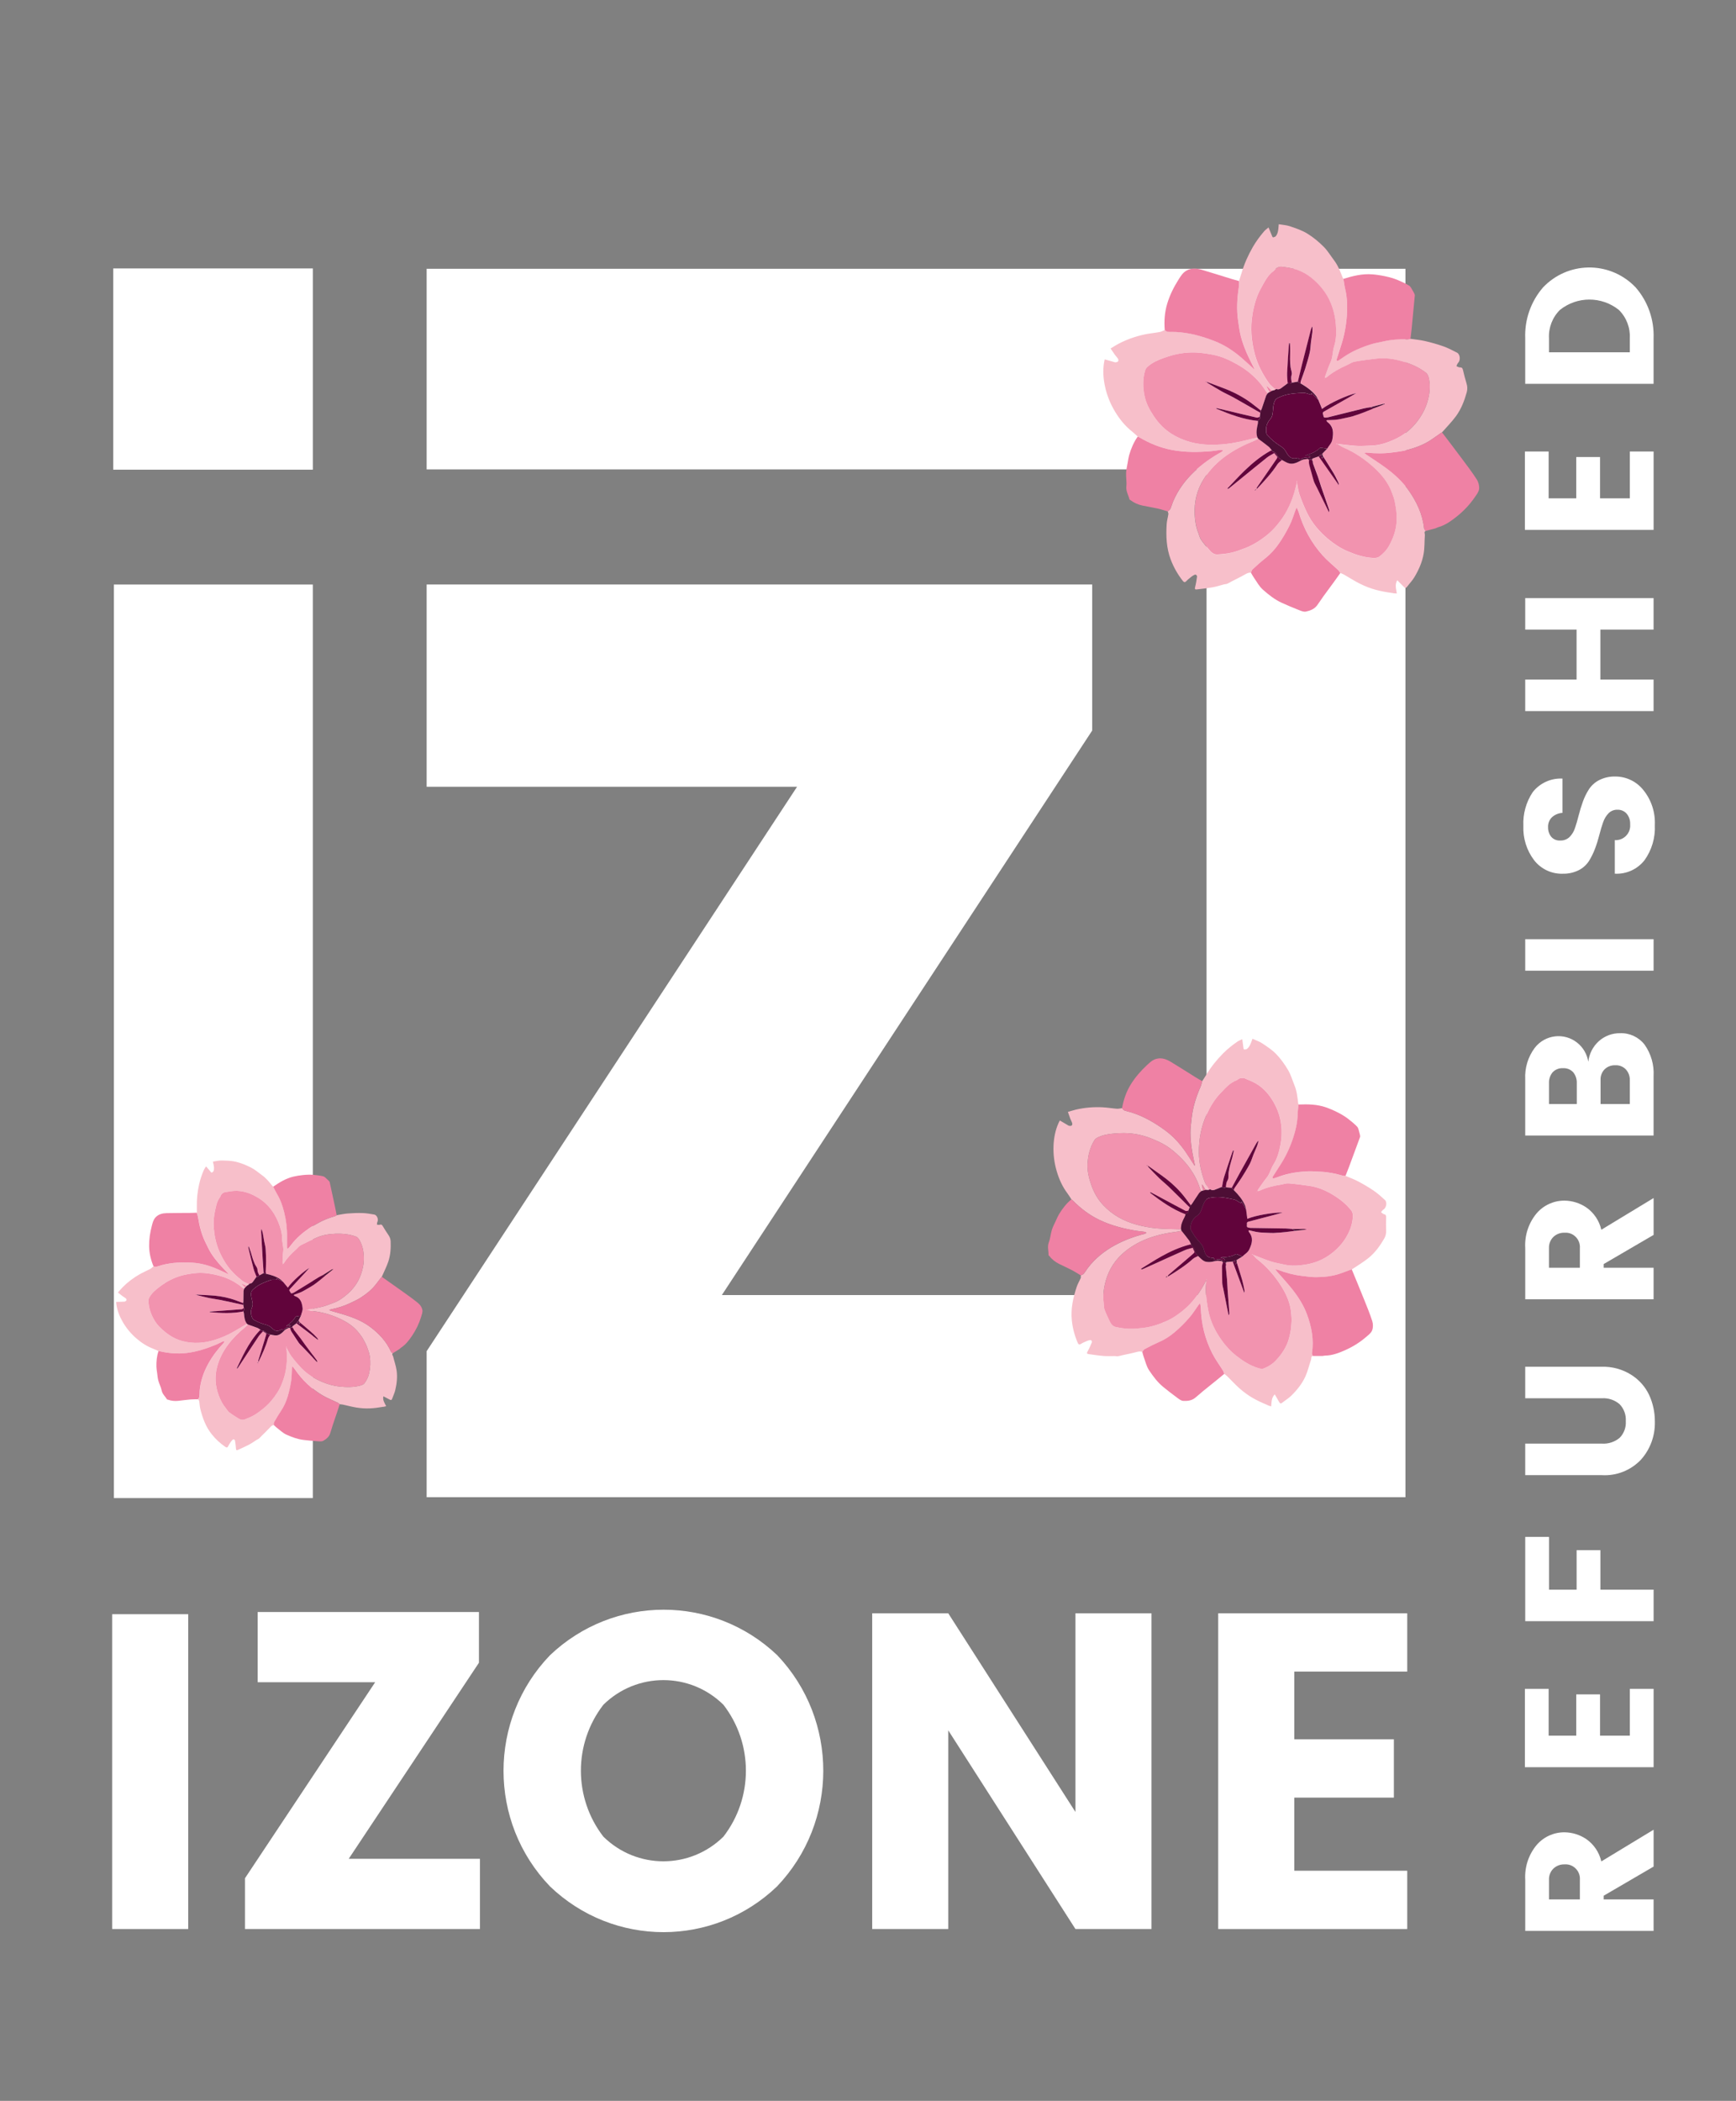 <?xml version="1.0" encoding="UTF-8"?>
<svg xmlns="http://www.w3.org/2000/svg" viewBox="0 0 1041.85 1260.15">
  <rect x="0" y="0" width="1041.85" height="1260.15" fill="#808080" stroke="none"/>
  <defs>
    <style>
      .cls-1 {
        fill: #fff;
      }

      .cls-2 {
        fill: #ef81a4;
      }

      .cls-3 {
        fill: #f293af;
      }

      .cls-4 {
        fill: #4d0e35;
      }

      .cls-5 {
        fill: #61043b;
      }

      .cls-6 {
        fill: #f7bfca;
      }
    </style>
  </defs>
  <g id="white_logo">
    <g>
      <rect class="cls-1" x="68.33" y="350.62" width="119.41" height="547.96"/>
      <polygon class="cls-1" points="256.05 161.22 256.05 281.54 724.1 281.54 724.1 776.8 433.22 776.8 655.47 438.2 655.47 350.6 256.05 350.6 256.05 471.92 478.35 471.92 256.05 810.47 256.05 898.06 843.48 898.06 843.48 162.44 843.48 161.22 256.05 161.22"/>
      <rect class="cls-1" x="67.97" y="161.01" width="119.78" height="120.72"/>
      <path class="cls-1" d="m67.32,1157.07v-188.84h45.64v188.84h-45.64Z"/>
      <path class="cls-1" d="m330.08,1131.51c-37.19-38.62-37.19-100.05,0-138.67,38.29-36.41,98.1-36.41,136.39,0,36.88,38.77,36.82,99.97-.14,138.67-38.17,36.58-98.09,36.58-136.25,0h0Zm104.09-29.86c17.97-23.25,17.97-55.84,0-79.09-20.03-19.73-52.03-19.73-72.07,0-17.97,23.25-17.97,55.83,0,79.09,20.03,19.73,52.03,19.73,72.07,0Z"/>
      <path class="cls-1" d="m645.42,967.69h45.64v189.38h-45.64l-76.33-119.17v119.17h-45.64v-189.38h45.64l76.33,119.17v-119.17Z"/>
      <path class="cls-1" d="m844.54,967.69v34.97h-67.79v40.62h59.78v34.97h-59.78v43.85h67.79v34.97h-113.44v-189.38h113.44Z"/>
      <path class="cls-1" d="m147,1126.64l78.15-117.6h-70.51v-42.13h132.8v30.43l-78.15,117.6h78.74v42.12h-141.02v-30.42Z"/>
      <path class="cls-1" d="m962.43,1139.3h29.96v18.91h-77.03v-30.63c-.46-7.64,2.01-15.17,6.92-21.01,4.21-4.83,10.3-7.58,16.68-7.52,4.66.06,9.19,1.48,13.06,4.09,4.55,3.17,7.76,7.95,9,13.38l31.38-19.02v22.12l-29.96,17.47v2.21Zm-32.81,0h18.54v-11.72c.35-4.78-3.21-8.94-7.95-9.29-.4-.03-.81-.03-1.21,0-2.5-.09-4.92.82-6.75,2.54-1.79,1.77-2.74,4.23-2.63,6.75v11.72Z"/>
      <path class="cls-1" d="m915.14,1013h14.27v28.09h16.57v-24.77h14.27v24.77h17.89v-28.09h14.26v47h-77.25v-47Z"/>
      <path class="cls-1" d="m992.39,972.41h-77.03v-50.54h14.27v31.63h16.57v-23.67h14.27v23.67h31.93v18.91Z"/>
      <path class="cls-1" d="m961.33,884.82h-45.98v-18.91h45.98c3.85.26,7.66-.97,10.65-3.43,2.63-2.65,3.99-6.32,3.73-10.06.25-3.77-1.11-7.47-3.73-10.17-2.96-2.53-6.78-3.8-10.65-3.54h-45.98v-18.91h45.98c6.21-.17,12.33,1.5,17.61,4.81,4.69,2.93,8.44,7.15,10.81,12.17,2.29,5.01,3.45,10.47,3.4,15.98.22,8.39-2.76,16.55-8.34,22.78-6.1,6.42-14.68,9.82-23.48,9.29Z"/>
      <path class="cls-1" d="m962.43,760.41h29.96v18.91h-77.03v-30.63c-.46-7.64,2.01-15.17,6.92-21.01,4.21-4.83,10.3-7.58,16.68-7.52,4.66.06,9.19,1.48,13.06,4.09,4.55,3.17,7.76,7.95,9,13.38l31.38-19.02v22.12l-29.96,17.47v2.21Zm-32.81,0h18.54v-11.72c.35-4.78-3.21-8.94-7.95-9.29-.4-.03-.81-.03-1.22,0-2.5-.09-4.92.82-6.75,2.54-1.79,1.77-2.74,4.23-2.63,6.75v11.72Z"/>
      <path class="cls-1" d="m915.35,681.11v-33.73c-.35-6.77,1.67-13.44,5.71-18.85,6.15-7.94,17.52-9.36,25.41-3.16,3.61,2.84,6.02,6.95,6.74,11.51.52-4.84,2.84-9.3,6.47-12.5,3.49-3.06,7.99-4.72,12.62-4.64,5.68-.22,11.12,2.31,14.65,6.8,3.92,5.5,5.83,12.2,5.43,18.96v35.61h-77.03Zm14.27-18.91h16.68v-12.39c.12-2.38-.62-4.71-2.09-6.58-1.58-1.74-3.86-2.66-6.2-2.49-2.35-.16-4.64.76-6.25,2.49-1.5,1.85-2.26,4.2-2.14,6.58v12.39Zm48.5,0v-14.27c.08-2.36-.75-4.66-2.31-6.41-1.65-1.75-3.97-2.68-6.36-2.55-2.4-.12-4.74.76-6.47,2.43-1.63,1.68-2.5,3.96-2.42,6.31v14.49h17.56Z"/>
      <path class="cls-1" d="m992.39,582.25h-77.03v-18.91h77.03v18.91Z"/>
      <path class="cls-1" d="m929.07,496.09c-.09,2.1.57,4.16,1.86,5.8,1.34,1.56,3.33,2.4,5.38,2.27,2.09.1,4.13-.66,5.65-2.1,1.51-1.54,2.64-3.42,3.29-5.48.77-2.25,1.5-4.75,2.19-7.52.7-2.77,1.54-5.51,2.52-8.24.94-2.62,2.17-5.13,3.68-7.47,1.56-2.34,3.7-4.22,6.2-5.48,2.98-1.47,6.28-2.19,9.6-2.1,6.49,0,12.64,2.94,16.73,8.02,4.85,5.92,7.33,13.46,6.97,21.13.36,7.55-1.84,15.01-6.25,21.13-4.3,5.4-10.92,8.39-17.78,8.01v-20.13c4.79.31,8.92-3.35,9.23-8.17.03-.44.02-.89-.02-1.33.13-2.34-.63-4.64-2.14-6.42-1.39-1.53-3.37-2.38-5.43-2.32-2-.07-3.95.69-5.38,2.1-1.48,1.56-2.61,3.43-3.29,5.48-.8,2.25-1.55,4.75-2.25,7.52-.7,2.79-1.56,5.54-2.58,8.24-.97,2.61-2.2,5.11-3.68,7.47-1.53,2.34-3.65,4.23-6.14,5.48-2.95,1.46-6.21,2.18-9.49,2.1-6.69.23-13.09-2.77-17.23-8.07-4.49-5.9-6.78-13.2-6.47-20.63-.34-7.2,1.65-14.32,5.65-20.29,4.31-5.42,10.94-8.43,17.83-8.08v20.57c-2.39.12-4.66,1.08-6.42,2.71-1.51,1.54-2.32,3.64-2.25,5.8Z"/>
      <path class="cls-1" d="m915.35,377.65v-18.91h77.03v18.91h-31.93v29.97h31.93v18.91h-77.03v-18.91h30.83v-29.97h-30.83Z"/>
      <path class="cls-1" d="m915.14,270.82h14.27v28.09h16.57v-24.77h14.27v24.77h17.89v-28.09h14.26v47h-77.25v-47Z"/>
      <path class="cls-1" d="m915.35,202.91c-.43-11.18,3.4-22.1,10.7-30.52,14.72-15.47,39.09-15.98,54.44-1.15.39.37.77.76,1.14,1.15,7.33,8.41,11.18,19.33,10.75,30.52v27.32h-77.03v-27.32Zm62.77,8.41v-8.41c.34-6.37-2.06-12.57-6.59-17.03-10.35-8.26-24.98-8.26-35.33,0-4.52,4.46-6.92,10.66-6.58,17.03v8.41h48.5Z"/>
    </g>
  </g>
  <g id="Layer_9" data-name="Layer 9">
    <g>
      <path class="cls-6" d="m807.51,705.32c2.53,1.09,5.15,2.02,7.57,3.3,3.23,1.71,6.4,3.56,9.41,5.62,2.37,1.62,4.52,3.58,6.65,5.52,1.51,1.37.85,4.76-.9,5.78-.58.33-.95,1.02-1.42,1.54.56.41,1.07,1.04,1.7,1.18,1.14.26,1.39.84,1.36,1.92-.08,2.67-.11,5.34,0,8.01.07,1.77-.33,3.34-1.21,4.85-2.54,4.34-5.49,8.41-9.4,11.56-3.13,2.53-6.66,4.58-10,6.84-.35.1-.71.18-1.05.3-2.15.78-4.28,1.64-6.46,2.36-4.57,1.52-9.33,1.96-14.1,1.97-2.82,0-5.66-.43-8.48-.77-4.94-.59-9.7-1.89-14.33-3.68-.35-.14-.75-.13-1.49-.25.49.65.73,1.02,1.02,1.36,3.06,3.53,6.27,6.95,9.16,10.61,3.58,4.53,6.7,9.39,8.75,14.83,2.86,7.6,4.33,15.4,3.09,23.56-.08.5.34,1.07.53,1.61-1.29.23-.81,1.4-1.07,2.13-1.16,3.35-1.93,6.88-3.38,10.09-2.01,4.43-5.08,8.25-8.56,11.65-1.62,1.58-3.63,2.77-5.41,4.19-.9.71-1.36.36-1.82-.46-.81-1.46-1.67-2.91-2.63-4.57-2.08,2.1-1.87,4.59-2.17,7.24-.61-.2-1.16-.37-1.69-.55-.17-.06-.32-.19-.48-.26-6.44-2.68-11.33-5.17-16.83-10.03-2.57-2.27-4.88-4.84-7.33-7.24-.54-.53-1.19-.96-1.78-1.44-.23-.62-.36-1.3-.7-1.85-2.13-3.45-4.58-6.74-6.43-10.34-4.41-8.6-6.65-17.81-6.94-27.49-.02-.82-.25-1.63-.42-2.77-.48.56-.73.82-.93,1.11-1.84,2.57-3.49,5.32-5.57,7.67-2.69,3.05-5.57,5.98-8.68,8.6-2.84,2.39-5.97,4.47-9.44,5.97-2.97,1.28-5.85,2.78-8.71,4.29-.58.31-.91,1.09-1.36,1.66-1.2-.54-2.32-.28-3.55.05-2.72.74-5.5,1.25-8.26,1.86-.97.22-1.92.53-2.89.67-.61.09-1.25-.11-1.87-.12-2.16-.02-4.34.14-6.49-.04-3.1-.25-6.18-.7-9.25-1.15-1.14-.17-1.1-.67-.54-1.64.99-1.74,1.79-3.59,2.56-5.45.13-.31-.19-1.09-.5-1.23-.4-.18-1.01,0-1.51.13-.53.14-1.05.36-1.56.59-.94.43-1.92.81-2.77,1.37-1.05.68-1.66.64-2.2-.61-1.83-4.28-3.01-8.69-3.5-13.35-.73-7.03.77-13.66,2.95-20.21.6-1.81,1.64-3.47,2.39-5.24.19-.45.02-1.04.02-1.56.61-.32,1.37-.5,1.78-.98.91-1.08,1.61-2.33,2.47-3.46,4.4-5.81,9.99-10.23,16.34-13.69,5.55-3.02,11.46-5.18,17.58-6.74.46-.12.88-.44,1.31-.67-.62-.45-1.14-.6-1.67-.67-1.59-.21-3.19-.31-4.77-.58-7.52-1.29-14.87-3.15-21.8-6.47-6.04-2.89-11.25-6.86-15.94-11.58-.28-.28-.6-.51-.9-.76-.77-1.17-1.48-2.38-2.32-3.5-3.01-3.99-5.05-8.47-6.46-13.23-1.51-5.07-2.19-10.27-1.96-15.57.21-4.65,1.07-9.17,2.99-13.45.22-.5.49-.97.79-1.57,1.49.88,2.89,1.7,4.29,2.52.43.25.86.6,1.33.69.49.09,1.15.08,1.5-.19.29-.22.44-.94.32-1.34-.28-.95-.8-1.82-1.16-2.75-.5-1.3-.94-2.62-1.44-4.06,1.61-.47,3.19-1.01,4.82-1.39,5.26-1.22,10.6-1.65,15.98-1.39,2.87.14,5.72.65,8.59.86,1.04.08,2.1-.22,3.16-.34.42.46.75,1.14,1.27,1.33,1.46.54,3,.83,4.49,1.3,7.34,2.33,13.91,6.18,20.08,10.69,4.92,3.6,8.98,8.12,12.43,13.15,1.79,2.62,3.46,5.31,5.25,8.08.07-.28.14-.42.12-.53-.65-3.36-1.45-6.71-1.92-10.1-.44-3.08-.72-6.2-.71-9.3,0-2.96.43-5.93.75-8.89.72-6.53,2.74-12.68,5.35-18.68.44-1.02.64-2.15.95-3.23.86-1.34,1.75-2.67,2.57-4.03,2.8-4.65,6.17-8.81,10-12.67,2.63-2.65,5.5-4.93,8.55-7.03.82-.56,1.79-.9,2.92-1.45.27,2.05.49,3.79.74,5.53.03.23.24.63.35.63.56-.03,1.25.02,1.66-.29,1.53-1.15,2.2-2.88,2.82-4.61.15-.43.3-.86.54-1.52,2.02.92,4.12,1.58,5.87,2.75,2.96,1.97,6.02,3.96,8.46,6.51,2.73,2.85,5.08,6.16,7.09,9.57,1.65,2.8,2.55,6.05,3.8,9.09,1.42,3.45,1.79,7.11,2.21,10.76.03.27.16.52.25.78-.18,1.98-.46,3.95-.51,5.94-.13,5-1.26,9.79-2.85,14.5-1.95,5.81-4.57,11.29-7.95,16.4-1.39,2.1-2.74,4.23-4.08,6.37-.17.26-.12.66-.17,1,.33.02.7.13,1,.04,1.13-.35,2.25-.77,3.37-1.17,5.48-1.98,11.18-2.76,16.96-3.01,2.42-.1,4.85.15,7.28.24,4.65.17,9.15,1.1,13.61,2.39.49.14,1.04.08,1.56.11Zm-85.45,8.79c-.35.12-.71.24-1.06.36-.28-.5-.67-.97-.83-1.51-1.28-4.26-3.32-8.18-5.83-11.8-1.83-2.64-4.02-5.08-6.34-7.32-2.44-2.36-5.05-4.64-7.9-6.46-2.87-1.83-6.06-3.22-9.23-4.51-5.22-2.12-10.7-3.17-16.34-3.23-1.92-.02-3.85.12-5.77.27-3.48.27-6.92.82-10.07,2.42-.71.36-1.46.9-1.86,1.55-2.68,4.33-3.88,9.12-4.14,14.17-.22,4.3.76,8.39,2.14,12.42,1.58,4.63,3.9,8.81,7.26,12.39,5.52,5.88,12.35,9.61,20.03,11.71,3.86,1.05,7.86,1.82,11.84,2.2,4.93.47,9.91.42,14.87.59.1.27.19.55.29.82-.87.19-1.74.46-2.62.57-6.06.76-12,1.98-17.72,4.16-5.8,2.21-11.07,5.31-15.61,9.54-5.35,5-8.67,11.19-10.18,18.32-.75,3.54-1.09,7.13-.62,10.76.17,1.29.04,2.68.47,3.87.89,2.44,2.03,4.78,3.14,7.13.74,1.57,1.84,3.01,3.58,3.39,2.63.56,5.32,1.01,7.99,1.1,2.78.09,5.58-.19,8.35-.51,5.14-.59,10.02-2.19,14.69-4.36,3.25-1.5,6.18-3.54,9-5.78,4.78-3.8,8.51-8.44,11.65-13.61.99-1.62,1.86-3.32,2.78-4.98-.14,2.37-.54,4.77-.36,7.12.29,3.76.79,7.53,1.51,11.24,1.24,6.39,4.06,12.16,7.78,17.43,2.53,3.59,5.47,6.87,8.97,9.6,4,3.12,8.21,5.9,13.1,7.4,1.08.33,2.47.62,3.43.24,2.59-1.04,5.01-2.46,7.01-4.52,2.87-2.96,5.25-6.26,6.9-10.01.95-2.14,1.53-4.48,2-6.79.46-2.27.66-4.61.78-6.92.09-1.64-.1-3.29-.24-4.94-.5-6.09-2.94-11.52-6.16-16.55-3.85-6.01-8.52-11.36-14.18-15.79-.98-.77-1.75-1.8-2.62-2.71,0,0,0,0,0,0,3.6,1.37,7.16,2.88,10.82,4.07,2.55.83,5.25,1.22,7.87,1.84,4.22,1,8.45.71,12.68.07,5.86-.89,11.16-3.09,15.87-6.76,3.4-2.65,6.34-5.72,8.55-9.39,2.31-3.83,3.96-7.97,4.16-12.51.05-1.18-.04-2.65-.7-3.52-3.12-4.15-7.19-7.32-11.63-9.94-4.16-2.45-8.59-4.37-13.41-5.09-4.24-.63-8.51-1.2-12.78-1.55-1.52-.12-3.11.51-4.67.76-4.48.71-8.86,1.76-12.97,3.73-.25.12-.59.06-1.11.09.3-.54.46-.91.69-1.23,1.56-2.2,3.02-4.49,4.75-6.55,2.06-2.47,2.62-5.64,4.32-8.3,2.27-3.53,3.35-7.6,4.1-11.72.82-4.51.93-9.04.19-13.55-.73-4.5-2.36-8.64-4.73-12.6-2.35-3.95-5.25-7.29-9-9.78-2.43-1.62-5.23-2.72-7.94-3.85-.83-.35-1.97-.2-2.89.02-.75.18-1.36.92-2.11,1.2-3.95,1.48-6.59,4.69-9.37,7.53-3.64,3.72-6.32,8.23-8.5,13.01-3.34,7.33-4.71,14.99-4.61,23.05.07,6.03,1.44,11.71,3.46,17.28.54,1.48,1.58,2.78,2.39,4.17-.09.23-.17.46-.26.68-.54,0-1.07,0-1.61,0-.63-1.06-1.27-2.11-1.9-3.17-.11.05-.22.1-.33.16.26,1.13.53,2.25.79,3.38Z"/>
      <path class="cls-2" d="m787.9,813.33c-.19-.54-.6-1.11-.53-1.61,1.25-8.16-.23-15.96-3.09-23.56-2.05-5.44-5.17-10.3-8.75-14.83-2.89-3.66-6.1-7.08-9.16-10.61-.29-.33-.53-.71-1.02-1.36.74.12,1.14.11,1.49.25,4.63,1.79,9.4,3.1,14.33,3.68,2.82.33,5.65.78,8.48.77,4.77-.02,9.53-.46,14.1-1.97,2.18-.72,4.31-1.57,6.46-2.36.34-.12.7-.2,1.05-.3,2.4,5.83,4.83,11.65,7.18,17.51,1.79,4.47,3.66,8.93,5.12,13.52.55,1.72.55,3.97-.12,5.6-.65,1.6-2.37,2.84-3.79,4.06-3.79,3.25-8.04,5.84-12.61,7.85-3.76,1.65-7.61,3.11-11.82,3.15-.54,0-1.09.22-1.63.23-1.9.02-3.8,0-5.7-.01Z"/>
      <path class="cls-2" d="m721.46,648.51c-.31,1.08-.51,2.21-.95,3.23-2.61,5.99-4.63,12.15-5.35,18.68-.32,2.96-.75,5.92-.75,8.89,0,3.1.28,6.23.71,9.3.48,3.39,1.28,6.73,1.92,10.1.02.12-.05.25-.12.53-1.79-2.77-3.46-5.47-5.25-8.08-3.45-5.03-7.5-9.55-12.43-13.15-6.17-4.51-12.74-8.36-20.08-10.69-1.48-.47-3.03-.76-4.49-1.3-.52-.19-.85-.87-1.27-1.33.9-5.06,2.52-9.84,5.25-14.25,2.67-4.33,5.99-8.1,9.69-11.54,1.67-1.56,3.33-3.18,5.66-3.79,3.18-.83,6.01.21,8.64,1.8,5.05,3.05,10.02,6.24,15.04,9.36,1.24.77,2.52,1.49,3.78,2.24Z"/>
      <path class="cls-2" d="m807.51,705.32c-.52-.03-1.07.03-1.56-.11-4.45-1.28-8.96-2.22-13.61-2.39-2.43-.09-4.86-.34-7.28-.24-5.78.25-11.48,1.03-16.96,3.01-1.12.4-2.23.82-3.37,1.17-.3.09-.66-.02-1-.04.05-.34,0-.73.17-1,1.33-2.14,2.69-4.26,4.08-6.37,3.38-5.12,6-10.6,7.95-16.4,1.58-4.71,2.71-9.5,2.85-14.5.05-1.98.33-3.96.51-5.94,5.61-.22,11.16-.16,16.58,1.73,4,1.4,9.63,4.08,13.13,6.81,1.93,1.5,3.87,3.04,5.53,4.81.76.81.88,2.23,1.26,3.39.19.59.32,1.2.43,1.8.06.3.12.65.02.92-2.2,6-4.41,11.99-6.64,17.98-.67,1.79-1.39,3.56-2.09,5.34Z"/>
      <path class="cls-2" d="m685.55,810.92c.45-.57.78-1.35,1.36-1.66,2.86-1.51,5.74-3.01,8.71-4.29,3.48-1.5,6.6-3.57,9.44-5.97,3.11-2.62,5.98-5.55,8.68-8.6,2.08-2.36,3.73-5.1,5.57-7.67.21-.29.46-.54.93-1.11.18,1.13.4,1.95.42,2.77.29,9.68,2.53,18.89,6.94,27.49,1.84,3.6,4.29,6.89,6.43,10.34.34.55.47,1.23.7,1.85-1.58,1.3-3.15,2.62-4.74,3.91-2.66,2.15-5.34,4.27-7.99,6.44-1.64,1.35-3.19,2.82-4.86,4.12-2.06,1.61-4.63,1.88-7.05,1.74-1.37-.08-2.75-1.26-3.98-2.16-2.69-1.97-5.32-4.02-7.9-6.12-3.44-2.79-6.05-6.28-8.51-9.95-1.69-2.51-2.27-5.37-3.29-8.1-.37-.98-.58-2.03-.87-3.04Z"/>
      <path class="cls-2" d="m642.98,719.39c.3.25.62.49.9.76,4.69,4.72,9.9,8.69,15.94,11.58,6.94,3.32,14.28,5.17,21.8,6.47,1.58.27,3.18.37,4.77.58.53.07,1.05.22,1.67.67-.44.23-.85.55-1.31.67-6.12,1.56-12.03,3.71-17.58,6.74-6.35,3.46-11.94,7.88-16.34,13.69-.86,1.13-1.55,2.39-2.47,3.46-.41.48-1.18.66-1.78.98-1.62-.98-3.2-2.05-4.88-2.93-2.65-1.37-5.37-2.6-8.04-3.92-2.36-1.17-4.39-2.77-6.01-4.87-.11-.14-.38-.24-.38-.36.07-2.58-.84-5.12.19-7.78.91-2.34,1.05-4.97,1.79-7.38.59-1.92,1.58-3.72,2.42-5.56.58-1.28,1.12-2.58,1.84-3.78,2.02-3.39,4.42-6.48,7.47-9.02Z"/>
      <path class="cls-3" d="m725.36,713.06c-.81-1.38-1.85-2.69-2.39-4.17-2.02-5.57-3.39-11.25-3.46-17.28-.1-8.06,1.27-15.72,4.61-23.05,2.18-4.77,4.86-9.29,8.5-13.01,2.77-2.84,5.41-6.05,9.37-7.53.75-.28,1.35-1.02,2.11-1.2.93-.22,2.06-.36,2.89-.02,2.71,1.14,5.51,2.24,7.94,3.85,3.75,2.49,6.65,5.84,9,9.78,2.36,3.97,3.99,8.11,4.73,12.6.74,4.51.63,9.04-.19,13.55-.76,4.13-1.84,8.19-4.1,11.72-1.7,2.65-2.26,5.83-4.32,8.3-1.73,2.07-3.18,4.36-4.75,6.55-.23.32-.39.69-.69,1.23.53-.04.86.03,1.11-.09,4.12-1.97,8.49-3.03,12.97-3.73,1.56-.25,3.14-.88,4.67-.76,4.27.35,8.54.92,12.78,1.55,4.82.72,9.26,2.64,13.41,5.09,4.44,2.62,8.5,5.79,11.63,9.94.65.87.75,2.34.7,3.52-.2,4.54-1.85,8.68-4.16,12.51-2.21,3.67-5.14,6.74-8.55,9.39-4.71,3.67-10.01,5.87-15.87,6.76-4.22.64-8.45.93-12.68-.07-2.62-.62-5.32-1.01-7.87-1.84-3.66-1.19-7.22-2.7-10.82-4.07-.19-.08-.38-.16-.56-.23-.02.06-.03.13-.05.19.2.02.41.03.61.05.87.91,1.64,1.94,2.62,2.71,5.66,4.44,10.33,9.78,14.18,15.79,3.22,5.03,5.66,10.46,6.16,16.55.13,1.64.32,3.3.24,4.94-.12,2.32-.32,4.65-.78,6.92-.47,2.31-1.05,4.65-2,6.79-1.65,3.74-4.03,7.05-6.9,10.01-2,2.06-4.42,3.48-7.01,4.52-.97.39-2.35.1-3.43-.24-4.9-1.51-9.1-4.29-13.1-7.4-3.5-2.73-6.44-6.01-8.97-9.6-3.72-5.27-6.54-11.05-7.78-17.43-.72-3.71-1.22-7.47-1.51-11.24-.18-2.35.22-4.74.36-7.12.03,0,.06.01.09.02.05-.2.1-.4.15-.6-.06-.01-.12-.02-.18-.03-.02.2-.04.41-.06.61-.92,1.66-1.79,3.36-2.77,4.98-3.14,5.17-6.87,9.81-11.65,13.61-2.82,2.25-5.75,4.28-9,5.78-4.67,2.16-9.55,3.76-14.69,4.36-2.77.32-5.58.6-8.35.51-2.68-.09-5.37-.53-7.99-1.1-1.73-.37-2.83-1.81-3.58-3.39-1.11-2.35-2.25-4.7-3.14-7.13-.43-1.19-.3-2.58-.47-3.87-.47-3.63-.13-7.22.62-10.76,1.51-7.14,4.83-13.33,10.18-18.32,4.54-4.24,9.81-7.33,15.61-9.54,5.72-2.18,11.66-3.4,17.72-4.16.88-.11,1.75-.37,2.62-.57,1.54,1.96,3.11,3.88,4.59,5.88.51.7.78,1.58,1.16,2.38-.32.06-.64.09-.95.17-5.96,1.55-11.52,4.07-16.86,7.05-4.19,2.33-8.21,4.96-12.3,7.46.38.24.64.24.86.15,2.33-1.03,4.65-2.07,6.98-3.12,6.16-2.78,12.3-5.6,18.48-8.32,1.47-.65,3.1-.94,4.65-1.4.09.09.18.19.28.28.2.49.32,1.05.62,1.47.54.77.23,1.26-.36,1.76-1.41,1.21-2.81,2.44-4.23,3.65-3.57,3.05-7.15,6.09-10.72,9.16-.24.2-.34.56-.51.84-.34.08-.68.16-1.02.25.06.12.12.25.18.37.27-.21.55-.43.82-.64.21-.07.45-.1.64-.22,5.05-3.13,10.06-6.31,14.5-10.31.86-.78,2.08-1.16,3.13-1.72.93.85,1.8,1.79,2.81,2.54,2.4,1.77,5.22,1.1,7.66.52,1.47-.35,2.6.05,3.87.13.21.01.39.51.58.78-.48,1.1-.63,2.22-.58,3.44.12,2.92,0,5.86.14,8.78.06,1.34.47,2.67.73,4.01,1.03,5.13,2.06,10.27,3.09,15.4.36-.46.48-.92.45-1.38-.34-4.68-.72-9.36-1.06-14.05-.14-1.96-.17-3.94-.33-5.9-.22-2.67-.52-5.33-.77-8-.02-.25.19-.51.19-.77,0-.33-.1-.67-.15-1,.12-.28.21-.79.35-.81,1.25-.15,2.51-.21,3.77-.3,2.31,6.25,4.62,12.5,6.93,18.75.18-.56.21-1.14.1-1.68-.4-1.96-.75-3.93-1.3-5.85-1.03-3.57-2.18-7.11-3.28-10.66l-.09-.83c.1-.28.21-.56.31-.85,1.05-.63,2.1-1.27,3.15-1.9,1.32-1.44,3.17-2.27,4.1-4.22,1.72-3.57,2.64-6.99-.12-10.45-.18-.23-.22-.58-.34-.92.31-.07.44-.15.56-.12,2.61.61,5.19,1.29,7.9,1.34,2.24.04,4.48.28,6.71.23,2.36-.05,4.73-.31,7.08-.55,1.97-.2,3.92-.51,5.88-.77,1.93-.21,3.86-.42,5.78-.63h.68c0-.09,0-.17,0-.26-.24-.05-.47-.1-.71-.15-2.57,0-5.14-.02-7.71-.03-1.23-.11-2.46-.28-3.69-.31-7.06-.13-14.11-.21-21.17-.33-.49,0-.99-.12-1.47-.23-1.34-.31-.63-1.42-.78-2.17-.15-.71.16-1.17.96-1.37,5.11-1.31,10.2-2.66,15.3-4.01,1.72-.46,3.44-.95,5.16-1.42-4.69-.27-16.21,1.57-21.21,3.74-.07-.63-.13-1.19-.2-1.74-.17-1.28-.34-2.56-.51-3.84-.22-.83-.35-1.7-.67-2.48-1.48-3.57-3.99-6.41-6.66-9.12.14-.43.18-.91.42-1.27,1.39-2.08,2.9-4.09,4.23-6.2,1.71-2.71,3.39-5.45,4.89-8.28.91-1.72,1.43-3.64,2.16-5.46.72-1.78,1.54-3.52,2.22-5.31.39-1.02.61-2.1.9-3.15-.67.5-1.07,1.05-1.4,1.65-3.27,5.84-6.54,11.69-9.79,17.55-1.67,3.01-3.29,6.05-4.93,9.07-1.01-.08-2.02-.16-3.04-.25-.14-.05-.28-.1-.42-.15v-.02c.11-1.47.17-2.84,1.06-4.27.71-1.14.31-2.94.53-4.43.22-1.5.53-3,.89-4.48.37-1.5.88-2.95,1.27-4.45.37-1.44.66-2.9.98-4.35-.14-.03-.28-.06-.42-.1-.17.4-.38.8-.52,1.21-1.67,4.97-3.38,9.92-4.95,14.91-.59,1.87-.82,3.86-1.21,5.79-1.44.58-2.88,1.18-4.33,1.74-.98.38-1.94.4-2.8-.32-.29-.09-.58-.19-.87-.28Zm28.87,1.8s-.03-.07-.05-.08c-.03-.01-.07,0-.11.01.02.04.05.09.07.13l.09-.06Z"/>
      <path class="cls-3" d="m708.82,737.36c-4.96-.17-9.94-.11-14.87-.59-3.98-.38-7.98-1.15-11.84-2.2-7.69-2.09-14.52-5.82-20.03-11.71-3.36-3.58-5.68-7.76-7.26-12.39-1.38-4.03-2.36-8.12-2.14-12.42.26-5.05,1.47-9.84,4.14-14.17.41-.66,1.15-1.19,1.86-1.55,3.16-1.6,6.59-2.15,10.07-2.42,1.92-.15,3.85-.29,5.77-.27,5.64.06,11.12,1.11,16.34,3.23,3.17,1.29,6.36,2.68,9.23,4.51,2.85,1.82,5.46,4.1,7.9,6.46,2.31,2.24,4.51,4.68,6.34,7.32,2.5,3.62,4.55,7.53,5.83,11.8.16.54.55,1.01.83,1.51-.47.43-1.04.78-1.39,1.29-1.45,2.12-2.83,4.3-4.25,6.44-.2.3-.5.54-.75.81-1.98-2.56-3.83-5.25-5.98-7.66-3.54-3.98-7.54-7.47-11.92-10.52-2.63-1.83-5.21-3.71-7.82-5.57-.19-.08-.37-.16-.56-.24-.02.07-.03.14-.05.21h.62c.11.26.15.59.34.78,2.13,2.22,4.23,4.47,6.44,6.61,1.91,1.85,4,3.5,5.91,5.34,3.61,3.48,7.14,7.03,10.7,10.56.57.56,1.15,1.12,1.73,1.68-.28.69-.56,1.37-.84,2.06-.59.04-1.31.33-1.75.09-5.45-2.85-10.86-5.79-16.28-8.69-1.55-.83-3.11-1.65-4.66-2.48-.06.11-.11.21-.17.32,6.59,5.06,13.34,9.86,21.21,12.84-.16.5-.24,1.04-.48,1.5-1.22,2.37-2.47,4.73-2.23,7.53Z"/>
      <path class="cls-4" d="m714.61,723c.25-.27.55-.5.75-.81,1.42-2.14,2.8-4.32,4.25-6.44.35-.51.92-.86,1.39-1.29.35-.12.71-.24,1.06-.36.48-.12.96-.24,1.44-.37.54,0,1.07,0,1.61,0,.38-.13.76-.27,1.14-.4.86.72,1.82.7,2.8.32,1.45-.56,2.89-1.16,4.33-1.74.77.28,1.53.82,2.36.15,0,0,.01.02.01.02.14.05.28.1.42.15,1.01.08,2.02.16,3.04.25.43.47.86.93,1.29,1.4,2.67,2.71,5.18,5.54,6.66,9.12.33.78.45,1.65.67,2.48-.86-1.53-1.73-3.06-2.67-4.74-.17.36-.29.62-.42.88-.25-.11-.5-.2-.73-.33-1.12-.62-2.16-1.57-3.35-1.81-4.42-.91-8.86-1.95-13.44-1.17-1.18.2-2.34.2-3.33,1.26-1.4,1.5-1.92,3.37-2.58,5.15-.63,1.7-1.14,3.31-2.77,4.39-1.53,1.01-2.79,2.44-3.41,4.14-.49,1.36-1.06,3.25-.5,4.32,1.48,2.78,3.32,5.48,5.5,7.74,1.3,1.36,2.06,2.79,2.44,4.42.83,3.53,2.21,4.77,5.86,4.77h0c.09.83.52,1.33,1.37,1.05,1.18-.39,2.27-.41,3.38.2.38.21.88.23,1.33.26.22.01.46-.15.69-.23-.15-.24-.25-.62-.46-.7-.7-.29-1.44-.47-2.24-.71.16-.07.23-.12.3-.12,3.07-.12,6.1-.4,8.85-1.98.23-.13.69,0,.99.12,1,.41,1.98.87,2.96,1.31-1.05.63-2.1,1.27-3.15,1.9-.24.14-.48.28-.73.42.14.14.28.29.42.43.03.28.06.56.09.83-.26.34-.52.68-.85,1.1-.05-.86-.1-1.57-.15-2.31-.61.27-1.03.45-1.45.64-1.26.09-2.52.15-3.77.3-.15.02-.24.52-.35.81-.28-.25-.56-.49-.85-.74-.2.05-.53.13-.85.21-.19-.27-.37-.77-.58-.78-1.27-.09-2.4-.48-3.87-.13-2.44.58-5.26,1.25-7.66-.52-1.01-.75-1.88-1.69-2.81-2.54-.24-.25-.49-.48-.7-.74-.31-.37-.73-.71-.87-1.14-.48-1.5-.53-3.2-2.26-4.02-.22-.1-.24-.64-.35-.97-.38-.8-.65-1.68-1.16-2.38-1.48-2-3.05-3.93-4.59-5.88-.1-.27-.19-.55-.29-.82-.24-2.8,1.01-5.16,2.23-7.54.24-.46.32-1,.48-1.5.48-.75,1.92-.74,1.66-2.08.28-.69.56-1.37.84-2.06.19-.39.39-.79.58-1.18Z"/>
      <path class="cls-2" d="m723.49,713.74c-.48.12-.96.24-1.44.37-.26-1.13-.53-2.25-.79-3.38.11-.05.22-.1.33-.16.63,1.06,1.27,2.11,1.9,3.17Z"/>
      <path class="cls-2" d="m726.24,713.35c-.38.13-.76.27-1.14.4.09-.23.17-.46.26-.68.29.09.58.19.87.28Z"/>
      <path class="cls-5" d="m745.62,753.7c-.99-.44-1.96-.91-2.96-1.31-.3-.12-.76-.26-.99-.12-2.75,1.59-5.78,1.86-8.85,1.98-.07,0-.14.06-.3.12.8.24,1.54.42,2.24.71.21.09.31.46.46.7-.23.08-.47.25-.69.23-.45-.03-.95-.05-1.33-.26-1.12-.6-2.21-.59-3.38-.2-.86.29-1.28-.22-1.37-1.04.02-.04.04-.08.06-.12-.02.04-.04.08-.06.12-3.65,0-5.04-1.25-5.86-4.77-.38-1.63-1.14-3.06-2.44-4.42-2.18-2.26-4.02-4.96-5.5-7.74-.57-1.07,0-2.96.5-4.32.62-1.71,1.88-3.13,3.41-4.14,1.63-1.08,2.14-2.68,2.77-4.39.66-1.78,1.18-3.65,2.58-5.15.99-1.06,2.15-1.06,3.33-1.26,4.58-.78,9.02.26,13.44,1.17,1.19.25,2.24,1.2,3.35,1.81.23.13.49.22.73.33l.06.12.05-.05-.12-.06c.12-.26.25-.52.42-.88.94,1.68,1.81,3.21,2.67,4.74.17,1.28.34,2.56.51,3.84.07.56.13,1.11.2,1.74,5-2.16,16.52-4.01,21.21-3.74-1.72.47-3.43.97-5.16,1.42-5.1,1.35-10.19,2.7-15.3,4.01-.8.2-1.1.66-.96,1.37.15.75-.55,1.85.78,2.17.48.11.98.22,1.47.23,7.06.12,14.11.2,21.17.33,1.23.02,2.46.2,3.69.31.27.16.54.34.82.49.37.2.75.39,1.12.58-1.96.26-3.91.57-5.88.77-2.36.24-4.72.49-7.08.55-2.23.05-4.47-.19-6.71-.23-2.71-.05-5.29-.73-7.9-1.34-.11-.03-.25.05-.56.12.12.34.16.69.34.92,2.77,3.46,1.84,6.88.12,10.45-.93,1.94-2.78,2.78-4.1,4.22Z"/>
      <path class="cls-5" d="m714.86,746.44c.11.33.13.87.35.97,1.74.82,1.79,2.52,2.26,4.02.14.43.56.77.87,1.14.22.26.47.49.7.74-1.05.56-2.27.95-3.13,1.72-4.44,4-9.45,7.18-14.5,10.31-.19.12-.43.15-.64.22l.02.02c.17-.28.27-.64.51-.84,3.56-3.06,7.15-6.11,10.72-9.16,1.41-1.21,2.81-2.44,4.23-3.65.58-.5.9-.99.36-1.76-.3-.42-.42-.98-.62-1.47-.09-.09-.18-.19-.28-.28-1.56.46-3.18.75-4.65,1.4-6.19,2.72-12.33,5.54-18.48,8.32-2.32,1.05-4.65,2.09-6.98,3.12-.22.1-.48.09-.86-.15,4.1-2.5,8.12-5.13,12.3-7.46,5.34-2.98,10.91-5.5,16.86-7.05.31-.08.63-.11.95-.17Z"/>
      <path class="cls-5" d="m740.49,713.89c-.43-.47-.86-.93-1.29-1.4,1.64-3.03,3.26-6.06,4.93-9.07,3.25-5.86,6.52-11.7,9.79-17.55.33-.59.72-1.15,1.4-1.65-.29,1.05-.51,2.14-.9,3.15-.69,1.79-1.5,3.53-2.22,5.31-.73,1.82-1.25,3.74-2.16,5.46-1.5,2.83-3.18,5.57-4.89,8.28-1.33,2.11-2.84,4.12-4.23,6.2-.24.36-.29.84-.42,1.27Z"/>
      <path class="cls-5" d="m733.97,757.28c.32-.08.65-.16.85-.21.29.25.57.5.85.74.06.33.16.67.15,1,0,.26-.21.52-.19.77.24,2.67.55,5.33.77,8,.16,1.96.19,3.93.33,5.9.34,4.68.72,9.36,1.06,14.05.03.46-.09.92-.45,1.38-1.03-5.13-2.06-10.27-3.09-15.4-.27-1.33-.67-2.66-.73-4.01-.13-2.92-.02-5.86-.14-8.78-.05-1.22.1-2.34.58-3.44Z"/>
      <path class="cls-5" d="m735.73,712.08c-.83.68-1.59.13-2.36-.15.39-1.93.62-3.92,1.21-5.79,1.57-5,3.28-9.95,4.95-14.91.14-.42.34-.81.52-1.21.14.03.28.06.42.1-.32,1.45-.61,2.91-.98,4.35-.39,1.49-.9,2.95-1.27,4.45-.36,1.48-.68,2.97-.89,4.48-.21,1.49.19,3.29-.53,4.43-.89,1.42-.95,2.79-1.07,4.27Z"/>
      <path class="cls-5" d="m739.8,756.72c.42-.19.84-.37,1.45-.64.05.74.09,1.45.15,2.31.33-.43.59-.77.85-1.1,1.1,3.55,2.26,7.08,3.28,10.66.55,1.92.9,3.89,1.3,5.85.11.54.08,1.11-.1,1.68-2.31-6.25-4.62-12.5-6.93-18.75Z"/>
      <path class="cls-4" d="m777.38,738.24c-.37-.19-.75-.38-1.12-.58-.28-.15-.55-.33-.82-.49,2.57,0,5.14.02,7.71.03,0,.14.01.28.02.41-1.93.21-3.86.42-5.78.63Z"/>
      <path class="cls-5" d="m742.15,756.45c-.14-.14-.28-.29-.42-.43.24-.14.48-.28.73-.42-.1.28-.21.56-.31.85Z"/>
      <path class="cls-5" d="m700.78,765.56c-.27.21-.55.43-.82.64-.06-.12-.12-.25-.18-.37.34-.08.68-.17,1.02-.25,0,0-.02-.02-.02-.02Z"/>
      <path class="cls-5" d="m783.17,737.6c0-.14-.01-.28-.02-.41.24.05.47.1.71.15,0,.09,0,.17,0,.26h-.68Z"/>
      <path class="cls-6" d="m751.93,752.58c-.2-.02-.41-.03-.61-.05.02-.06.03-.13.05-.19.19.08.38.16.56.23,0,0,0,0,0,0Z"/>
      <path class="cls-6" d="m724,767.78c.02-.2.04-.41.06-.61.06.01.12.02.18.03-.05.2-.1.4-.15.6-.03,0-.06-.01-.1-.02Z"/>
      <path class="cls-6" d="m754.24,714.86l-.09.06s-.05-.09-.07-.13c.04,0,.08-.02.11-.01.02,0,.03.05.05.08Z"/>
      <path class="cls-5" d="m736.16,712.25c-.14-.05-.28-.1-.42-.15.14.05.28.1.42.15Z"/>
      <path class="cls-4" d="m715.71,748.43c.09.09.18.19.28.28-.09-.09-.18-.19-.28-.28Z"/>
      <path class="cls-5" d="m714.61,723c-.19.39-.39.79-.58,1.18-.58-.56-1.16-1.11-1.73-1.68-3.57-3.52-7.1-7.08-10.7-10.56-1.91-1.84-4-3.49-5.91-5.34-2.21-2.14-4.31-4.39-6.44-6.61-.18-.19-.23-.52-.34-.78l-.02.03c2.6,1.86,5.19,3.75,7.82,5.57,4.38,3.05,8.38,6.54,11.92,10.52,2.15,2.42,4,5.1,5.98,7.66Z"/>
      <path class="cls-5" d="m713.19,726.24c.27,1.34-1.17,1.33-1.66,2.08-7.87-2.98-14.62-7.78-21.21-12.84.06-.11.11-.21.17-.32,1.55.83,3.11,1.65,4.66,2.48,5.42,2.91,10.83,5.84,16.28,8.69.45.23,1.16-.05,1.75-.09Z"/>
      <path class="cls-5" d="m688.91,699.22h-.62c.02-.07.03-.14.05-.21.19.08.37.16.56.24,0,0,.02-.03.02-.03Z"/>
      <path class="cls-4" d="m728.43,754.51s.04-.08.06-.12c-.02.04-.04.08-.06.12,0,0,0,0,0,0Z"/>
      <polygon class="cls-4" points="744.74 721.63 744.86 721.69 744.81 721.74 744.74 721.63"/>
    </g>
    <g>
      <path class="cls-6" d="m846.48,203.22c2.87.43,5.78.67,8.6,1.32,3.74.87,7.47,1.9,11.1,3.18,2.85,1.01,5.56,2.43,8.26,3.82,1.91.99,2.15,4.62.64,6.12-.5.49-.7,1.29-1.03,1.95.68.27,1.37.77,2.05.75,1.23-.04,1.64.48,1.9,1.59.64,2.74,1.33,5.47,2.16,8.15.55,1.79.57,3.49.08,5.26-1.42,5.1-3.33,10.04-6.46,14.3-2.51,3.42-5.54,6.45-8.34,9.66-.33.2-.67.37-.98.59-1.98,1.38-3.92,2.82-5.94,4.14-4.25,2.77-8.97,4.51-13.82,5.81-2.87.77-5.88,1.08-8.83,1.5-5.18.73-10.38.69-15.58.11-.39-.04-.8.07-1.59.15.67.53,1.02.85,1.4,1.11,4.07,2.77,8.25,5.38,12.18,8.33,4.86,3.65,9.35,7.75,12.9,12.74,4.96,6.97,8.56,14.51,9.49,23.15.06.53.63,1,.97,1.49-1.25.58-.45,1.64-.51,2.46-.28,3.73-.11,7.52-.73,11.18-.85,5.06-2.95,9.76-5.58,14.16-1.23,2.05-2.95,3.79-4.38,5.72-.72.97-1.29.74-1.98.02-1.22-1.27-2.48-2.51-3.91-3.94-1.55,2.7-.66,5.18-.26,7.95-.68-.04-1.27-.06-1.87-.11-.19-.01-.37-.11-.56-.14-7.27-1-12.92-2.21-19.83-5.67-3.23-1.62-6.27-3.61-9.42-5.4-.7-.4-1.47-.66-2.2-.98-.4-.57-.72-1.23-1.21-1.69-3.1-2.94-6.48-5.63-9.33-8.79-6.81-7.57-11.57-16.34-14.47-26.12-.25-.83-.69-1.6-1.18-2.7-.33.7-.52,1.03-.65,1.38-1.19,3.11-2.12,6.35-3.6,9.31-1.92,3.83-4.06,7.59-6.52,11.09-2.24,3.2-4.87,6.15-8,8.62-2.68,2.11-5.2,4.4-7.71,6.71-.51.47-.63,1.36-.94,2.05-1.36-.23-2.44.34-3.6,1.01-2.57,1.48-5.27,2.75-7.9,4.12-.93.48-1.81,1.06-2.76,1.46-.59.25-1.3.22-1.94.38-2.21.57-4.38,1.31-6.62,1.71-3.22.58-6.48.96-9.73,1.33-1.21.14-1.29-.38-.99-1.53.54-2.04.85-4.14,1.14-6.23.05-.35-.49-1.06-.84-1.12-.46-.08-1.03.28-1.5.54-.51.28-.98.65-1.43,1.02-.84.69-1.73,1.34-2.45,2.14-.88.98-1.52,1.1-2.4-.03-3.01-3.87-5.4-8.03-7.16-12.65-2.64-6.96-2.9-14.11-2.45-21.37.13-2.01.73-3.98,1.02-5.98.07-.5-.26-1.06-.4-1.6.53-.49,1.26-.88,1.55-1.48.64-1.34,1.01-2.81,1.58-4.19,2.91-7.1,7.41-13.1,12.94-18.33,4.83-4.57,10.27-8.36,16.08-11.6.44-.25.77-.68,1.16-1.03-.75-.29-1.32-.31-1.88-.23-1.67.22-3.33.54-5.01.69-8,.71-15.98.8-23.94-.71-6.93-1.32-13.3-3.95-19.35-7.49-.36-.21-.75-.36-1.12-.53-1.1-.98-2.15-2.03-3.3-2.93-4.14-3.25-7.42-7.27-10.14-11.72-2.9-4.75-5-9.87-6.19-15.32-1.04-4.79-1.38-9.63-.58-14.5.09-.57.23-1.12.38-1.81,1.75.49,3.4.96,5.05,1.41.51.14,1.04.38,1.54.35.52-.04,1.19-.23,1.47-.6.24-.31.19-1.08-.04-1.45-.54-.89-1.31-1.64-1.92-2.49-.86-1.19-1.66-2.42-2.56-3.75,1.51-.91,2.98-1.89,4.53-2.71,5.02-2.65,10.35-4.54,15.89-5.72,2.96-.63,6-.88,8.98-1.44,1.08-.2,2.08-.79,3.12-1.2.55.35,1.07.95,1.65,1.01,1.63.16,3.28.03,4.92.11,8.11.4,15.83,2.54,23.32,5.47,5.98,2.34,11.33,5.84,16.19,10.04,2.53,2.18,4.95,4.48,7.53,6.81,0-.3.03-.46-.02-.58-1.57-3.25-3.28-6.44-4.68-9.76-1.27-3.01-2.4-6.12-3.23-9.28-.79-3.02-1.16-6.15-1.63-9.25-1.03-6.84-.63-13.65.41-20.45.18-1.16.07-2.36.1-3.55.51-1.6,1.06-3.19,1.53-4.8,1.6-5.48,3.91-10.63,6.77-15.59,1.97-3.4,4.27-6.51,6.81-9.46.68-.79,1.58-1.4,2.59-2.26.83,2.01,1.52,3.73,2.25,5.43.1.23.41.58.52.54.57-.18,1.28-.32,1.61-.74,1.25-1.58,1.46-3.52,1.62-5.45.04-.48.08-.95.14-1.7,2.3.39,4.62.5,6.72,1.22,3.54,1.21,7.2,2.41,10.36,4.35,3.54,2.16,6.83,4.9,9.79,7.83,2.44,2.41,4.23,5.47,6.32,8.22,2.37,3.13,3.74,6.75,5.15,10.36.1.26.31.49.46.73.35,2.06.6,4.15,1.08,6.18,1.21,5.13,1.35,10.31,1.01,15.53-.42,6.43-1.61,12.72-3.68,18.84-.85,2.51-1.65,5.04-2.43,7.58-.1.31.05.7.09,1.06.35-.07.75-.05,1.03-.23,1.06-.67,2.08-1.39,3.11-2.1,5.04-3.49,10.64-5.82,16.45-7.63,2.43-.76,4.98-1.16,7.47-1.72,4.77-1.08,9.62-1.35,14.49-1.24.54.01,1.08-.2,1.62-.31Zm-84.62,31.97c-.33.22-.66.43-.98.65-.42-.43-.94-.81-1.25-1.31-2.45-4-5.59-7.43-9.11-10.44-2.57-2.2-5.46-4.09-8.42-5.74-3.12-1.74-6.39-3.36-9.79-4.45-3.42-1.09-7.04-1.65-10.62-2.11-5.88-.75-11.75-.35-17.5,1.11-1.96.5-3.89,1.16-5.8,1.83-3.47,1.21-6.82,2.7-9.6,5.18-.62.56-1.24,1.3-1.48,2.08-1.56,5.13-1.49,10.33-.4,15.54.93,4.44,3.04,8.34,5.52,12.07,2.85,4.29,6.35,7.92,10.73,10.66,7.2,4.5,15.16,6.46,23.55,6.52,4.22.03,8.49-.27,12.65-.95,5.15-.85,10.2-2.25,15.29-3.41.17.25.34.5.51.76-.84.43-1.65.93-2.52,1.28-5.96,2.4-11.68,5.25-16.92,9.01-5.31,3.81-9.84,8.38-13.32,13.92-4.1,6.53-5.81,13.72-5.42,21.39.19,3.81.81,7.55,2.27,11.12.52,1.27.76,2.72,1.52,3.82,1.56,2.24,3.35,4.32,5.11,6.42,1.18,1.4,2.69,2.57,4.55,2.48,2.82-.13,5.68-.41,8.43-1.04,2.85-.65,5.63-1.69,8.37-2.76,5.07-1.99,9.61-4.93,13.78-8.39,2.9-2.41,5.33-5.27,7.6-8.31,3.84-5.16,6.39-10.89,8.19-16.99.57-1.92.99-3.88,1.49-5.82.5,2.45.73,5,1.55,7.34,1.31,3.75,2.83,7.45,4.56,11.03,2.98,6.17,7.4,11.28,12.61,15.65,3.54,2.97,7.41,5.52,11.71,7.36,4.92,2.1,9.94,3.79,15.33,4.01,1.19.05,2.68-.03,3.56-.68,2.36-1.76,4.44-3.85,5.92-6.49,2.13-3.78,3.65-7.79,4.33-12.05.39-2.44.35-4.98.2-7.45-.15-2.43-.57-4.87-1.07-7.26-.35-1.69-.99-3.33-1.57-4.96-2.15-6.06-6.09-10.93-10.72-15.18-5.54-5.08-11.74-9.27-18.69-12.26-1.2-.52-2.27-1.36-3.39-2.05,0,0,0,0,0,0,4.04.43,8.06,1,12.11,1.23,2.82.16,5.67-.17,8.51-.25,4.57-.12,8.8-1.55,12.92-3.34,5.73-2.49,10.53-6.16,14.34-11.16,2.75-3.62,4.91-7.53,6.17-11.86,1.31-4.52,1.88-9.18.86-13.85-.27-1.21-.76-2.69-1.66-3.4-4.3-3.38-9.29-5.51-14.51-6.98-4.89-1.38-9.92-2.13-15.03-1.57-4.49.5-8.98,1.07-13.43,1.87-1.59.28-3.02,1.36-4.55,2.03-4.37,1.93-8.54,4.18-12.2,7.3-.22.19-.58.22-1.11.4.16-.63.23-1.05.37-1.43,1-2.66,1.87-5.38,3.07-7.95,1.43-3.07,1.15-6.45,2.16-9.61,1.35-4.2,1.36-8.63,1.02-13.04-.37-4.81-1.49-9.45-3.45-13.84-1.96-4.38-4.73-8.15-8.21-11.56-3.46-3.38-7.31-6.01-11.8-7.53-2.91-.99-6.05-1.36-9.12-1.78-.94-.13-2.05.33-2.94.8-.72.38-1.13,1.3-1.82,1.79-3.62,2.57-5.45,6.55-7.5,10.19-2.7,4.77-4.22,10.08-5.15,15.53-1.43,8.36-.76,16.53,1.51,24.71,1.7,6.12,4.62,11.53,8.18,16.66.95,1.36,2.36,2.41,3.55,3.6-.03.26-.05.51-.08.77-.55.14-1.09.28-1.64.42-.93-.9-1.86-1.81-2.79-2.71-.1.08-.19.17-.29.25.57,1.08,1.14,2.15,1.72,3.23Z"/>
      <path class="cls-2" d="m855.61,318.45c-.34-.5-.91-.97-.97-1.49-.93-8.64-4.53-16.19-9.49-23.15-3.55-4.99-8.04-9.09-12.9-12.74-3.93-2.95-8.12-5.56-12.18-8.33-.38-.26-.73-.57-1.4-1.11.78-.08,1.19-.19,1.59-.15,5.2.58,10.4.62,15.58-.11,2.96-.42,5.96-.73,8.83-1.5,4.85-1.3,9.58-3.03,13.82-5.81,2.02-1.32,3.96-2.76,5.94-4.14.31-.22.65-.39.98-.59,4.01,5.29,8.06,10.56,12.02,15.89,3.03,4.07,6.13,8.11,8.85,12.38,1.02,1.6,1.62,3.89,1.39,5.74-.23,1.81-1.65,3.53-2.76,5.15-2.98,4.33-6.61,8.11-10.72,11.38-3.38,2.69-6.91,5.22-11.18,6.4-.55.15-1.04.52-1.6.67-1.93.53-3.87,1.02-5.8,1.52Z"/>
      <path class="cls-2" d="m743.58,168.57c-.03,1.18.08,2.39-.1,3.55-1.04,6.8-1.44,13.62-.41,20.45.47,3.1.84,6.23,1.63,9.25.83,3.16,1.96,6.26,3.23,9.28,1.4,3.32,3.11,6.51,4.68,9.76.05.11.01.27.02.58-2.57-2.33-5-4.63-7.53-6.81-4.86-4.2-10.21-7.7-16.19-10.04-7.49-2.93-15.21-5.07-23.32-5.47-1.64-.08-3.29.04-4.92-.11-.58-.05-1.1-.66-1.65-1.01-.44-5.4-.08-10.69,1.5-15.92,1.55-5.13,3.91-9.86,6.76-14.36,1.28-2.03,2.53-4.14,4.74-5.38,3.01-1.7,6.18-1.41,9.28-.5,5.97,1.75,11.89,3.66,17.83,5.48,1.47.45,2.97.84,4.45,1.26Z"/>
      <path class="cls-2" d="m846.48,203.22c-.54.11-1.08.32-1.62.31-4.88-.11-9.72.16-14.49,1.24-2.49.57-5.04.96-7.47,1.72-5.81,1.81-11.41,4.14-16.45,7.63-1.03.71-2.05,1.43-3.11,2.1-.28.18-.68.16-1.03.23-.04-.36-.19-.75-.09-1.06.78-2.54,1.59-5.06,2.43-7.58,2.06-6.12,3.25-12.4,3.68-18.84.34-5.22.2-10.4-1.01-15.53-.48-2.03-.73-4.12-1.08-6.18,5.65-1.74,11.32-3.17,17.34-2.7,4.45.34,10.9,1.56,15.2,3.39,2.37,1.01,4.76,2.05,6.93,3.41.99.62,1.5,2.03,2.19,3.11.35.55.65,1.13.93,1.72.14.29.29.63.27.93-.62,6.7-1.26,13.4-1.91,20.09-.2,2-.46,4-.69,6Z"/>
      <path class="cls-2" d="m750.78,343.57c.3-.7.43-1.58.94-2.05,2.51-2.31,5.03-4.61,7.71-6.71,3.13-2.47,5.76-5.42,8-8.62,2.46-3.5,4.6-7.26,6.52-11.09,1.49-2.96,2.42-6.2,3.6-9.31.13-.35.32-.68.65-1.38.49,1.11.93,1.88,1.18,2.7,2.9,9.77,7.66,18.55,14.47,26.12,2.85,3.17,6.23,5.85,9.33,8.79.5.47.81,1.13,1.21,1.7-1.26,1.75-2.5,3.52-3.77,5.26-2.12,2.91-4.29,5.79-6.39,8.71-1.31,1.81-2.49,3.72-3.84,5.5-1.67,2.19-4.21,3.16-6.7,3.66-1.42.29-3.14-.54-4.63-1.12-3.27-1.28-6.5-2.66-9.69-4.1-4.25-1.92-7.85-4.77-11.34-7.83-2.4-2.1-3.76-4.85-5.53-7.35-.64-.9-1.14-1.91-1.7-2.86Z"/>
      <path class="cls-2" d="m682.79,261.86c.37.18.77.33,1.12.53,6.04,3.54,12.42,6.18,19.35,7.49,7.96,1.51,15.93,1.42,23.94.71,1.68-.15,3.34-.48,5.01-.69.56-.07,1.13-.06,1.88.23-.38.35-.72.79-1.16,1.03-5.81,3.24-11.25,7.02-16.08,11.6-5.53,5.23-10.03,11.24-12.94,18.33-.57,1.38-.94,2.85-1.58,4.19-.29.6-1.02.99-1.55,1.48-1.92-.56-3.81-1.23-5.75-1.66-3.06-.69-6.17-1.2-9.24-1.82-2.72-.55-5.21-1.64-7.42-3.34-.15-.11-.45-.14-.48-.26-.62-2.65-2.24-4.98-1.91-7.97.29-2.63-.27-5.34-.16-8,.09-2.11.61-4.21.97-6.31.25-1.46.45-2.93.85-4.35,1.15-3.99,2.75-7.79,5.17-11.2Z"/>
      <path class="cls-3" d="m764.95,233.23c-1.2-1.19-2.61-2.23-3.55-3.6-3.56-5.13-6.48-10.54-8.18-16.66-2.27-8.18-2.94-16.35-1.51-24.71.93-5.45,2.45-10.76,5.15-15.53,2.06-3.64,3.88-7.62,7.5-10.19.69-.49,1.1-1.41,1.82-1.79.88-.47,2-.93,2.94-.8,3.07.42,6.21.79,9.12,1.78,4.49,1.53,8.34,4.15,11.8,7.53,3.48,3.4,6.25,7.17,8.21,11.56,1.96,4.39,3.08,9.03,3.45,13.84.34,4.4.33,8.83-1.02,13.04-1.02,3.16-.73,6.54-2.16,9.61-1.2,2.57-2.07,5.29-3.07,7.95-.15.39-.21.8-.37,1.43.53-.18.89-.21,1.11-.4,3.66-3.12,7.83-5.37,12.2-7.3,1.52-.67,2.96-1.75,4.55-2.03,4.44-.8,8.94-1.37,13.43-1.87,5.1-.57,10.13.19,15.03,1.57,5.22,1.47,10.22,3.6,14.51,6.98.9.71,1.39,2.18,1.66,3.4,1.02,4.68.45,9.33-.86,13.85-1.26,4.33-3.42,8.24-6.17,11.86-3.81,5-8.61,8.67-14.34,11.16-4.13,1.79-8.35,3.23-12.92,3.34-2.84.07-5.69.41-8.51.25-4.05-.23-8.07-.8-12.11-1.23-.21-.03-.43-.06-.64-.09,0,.07,0,.14,0,.21.21-.04.42-.08.64-.11,1.13.69,2.19,1.53,3.39,2.05,6.96,2.99,13.16,7.17,18.69,12.26,4.63,4.25,8.57,9.12,10.72,15.18.58,1.64,1.22,3.27,1.57,4.96.5,2.39.92,4.82,1.07,7.26.15,2.48.18,5.02-.2,7.45-.67,4.26-2.2,8.26-4.33,12.05-1.48,2.64-3.56,4.73-5.92,6.49-.88.65-2.36.73-3.56.68-5.39-.22-10.42-1.91-15.33-4.01-4.3-1.83-8.17-4.39-11.71-7.36-5.21-4.37-9.63-9.48-12.61-15.65-1.73-3.58-3.26-7.28-4.56-11.03-.82-2.34-1.05-4.89-1.55-7.34.03,0,.06,0,.1,0,0-.22,0-.43-.01-.65-.06,0-.13,0-.19.01.03.21.07.42.11.63-.49,1.94-.92,3.9-1.48,5.82-1.8,6.11-4.35,11.83-8.19,16.99-2.27,3.05-4.7,5.91-7.6,8.31-4.17,3.46-8.71,6.4-13.78,8.39-2.73,1.07-5.52,2.11-8.37,2.76-2.75.63-5.61.9-8.43,1.04-1.86.09-3.37-1.08-4.55-2.48-1.76-2.09-3.55-4.18-5.11-6.42-.76-1.09-1.01-2.54-1.52-3.82-1.45-3.57-2.08-7.31-2.27-11.12-.38-7.67,1.32-14.86,5.42-21.39,3.48-5.53,8.01-10.11,13.32-13.92,5.24-3.76,10.96-6.61,16.92-9.01.87-.35,1.68-.85,2.52-1.28,2.09,1.58,4.21,3.11,6.26,4.75.71.57,1.22,1.4,1.82,2.11-.31.14-.63.26-.92.43-5.65,3.18-10.63,7.25-15.27,11.72-3.63,3.5-7.02,7.27-10.51,10.91.45.14.72.08.91-.08,2.09-1.68,4.18-3.36,6.26-5.06,5.52-4.49,11.01-9.01,16.58-13.44,1.32-1.05,2.9-1.79,4.36-2.68.12.07.24.14.36.21.34.45.6.98,1.02,1.33.76.63.57,1.22.11,1.89-1.11,1.61-2.2,3.24-3.32,4.85-2.81,4.07-5.64,8.13-8.44,12.21-.19.27-.2.66-.29.99-.32.18-.65.35-.97.53.1.11.19.22.29.33.22-.29.44-.58.66-.88.2-.13.43-.23.59-.4,4.3-4.55,8.54-9.14,11.98-14.4.67-1.02,1.8-1.74,2.72-2.6,1.18.62,2.32,1.34,3.55,1.82,2.92,1.15,5.61-.29,7.94-1.54,1.4-.75,2.66-.65,3.98-.91.22-.04.53.41.8.64-.2,1.25-.05,2.43.33,3.66.91,2.94,1.58,5.96,2.5,8.9.42,1.35,1.2,2.6,1.83,3.88,2.43,4.95,4.86,9.9,7.29,14.85.24-.56.24-1.07.08-1.52-1.61-4.67-3.26-9.34-4.86-14.01-.67-1.96-1.23-3.96-1.92-5.92-.94-2.66-1.97-5.28-2.94-7.93-.09-.25.05-.57-.01-.84-.09-.34-.28-.65-.43-.98.04-.32,0-.86.14-.91,1.23-.49,2.5-.89,3.76-1.32,4.03,5.74,8.07,11.48,12.1,17.22.03-.62-.09-1.21-.35-1.74-.93-1.88-1.82-3.8-2.9-5.6-2.01-3.36-4.14-6.65-6.21-9.96l-.32-.82c.03-.32.06-.63.09-.95.9-.93,1.8-1.86,2.7-2.79.96-1.82,2.61-3.17,3.04-5.4.79-4.1.81-7.83-2.94-10.61-.25-.18-.38-.53-.59-.85.29-.15.41-.27.53-.27,2.82-.08,5.63-.08,8.4-.76,2.29-.56,4.63-.92,6.89-1.57,2.39-.69,4.73-1.59,7.06-2.47,1.95-.73,3.85-1.58,5.78-2.37,1.91-.73,3.81-1.47,5.72-2.2l.69-.18c-.02-.09-.04-.18-.06-.26-.25.01-.51.02-.76.03-2.62.68-5.24,1.37-7.86,2.05-1.28.22-2.58.37-3.83.68-7.22,1.77-14.42,3.59-21.64,5.37-.5.12-1.03.15-1.56.16-1.45.04-1.02-1.27-1.38-1.99-.34-.69-.15-1.23.6-1.65,4.85-2.71,9.67-5.46,14.49-8.2,1.63-.93,3.25-1.89,4.87-2.84-4.84.99-16.08,5.97-20.58,9.52-.24-.62-.45-1.17-.67-1.72-.51-1.26-1.03-2.51-1.55-3.77-.45-.78-.81-1.63-1.35-2.34-2.47-3.24-5.79-5.45-9.24-7.48.02-.47-.06-.98.09-1.4.86-2.49,1.85-4.94,2.63-7.45,1.01-3.22,1.99-6.46,2.75-9.74.46-1.99.47-4.09.73-6.14.25-2,.62-4,.83-6,.12-1.14.05-2.3.07-3.45-.55.69-.8,1.36-.98,2.05-1.76,6.83-3.51,13.66-5.24,20.5-.89,3.51-1.72,7.04-2.57,10.57-1.05.19-2.1.38-3.16.57-.16-.01-.31-.03-.47-.04l-.02-.02c-.27-1.53-.58-2.94-.06-4.63.42-1.35-.48-3.08-.66-4.65-.19-1.59-.27-3.2-.3-4.8-.03-1.62.1-3.25.09-4.87,0-1.56-.11-3.13-.17-4.69-.15,0-.3.01-.46.02-.07.46-.17.91-.2,1.38-.36,5.5-.77,11.01-1.02,16.51-.09,2.07.21,4.15.33,6.22-1.31.98-2.62,1.97-3.94,2.94-.89.65-1.86.93-2.94.42-.32-.02-.64-.03-.97-.05Zm29.88-5.95s-.05-.07-.07-.07c-.03,0-.07.03-.1.04.03.04.07.07.1.11l.07-.08Z"/>
      <path class="cls-3" d="m754.65,262.42c-5.09,1.16-10.15,2.56-15.29,3.41-4.16.68-8.43.98-12.65.95-8.39-.06-16.35-2.02-23.55-6.52-4.38-2.74-7.87-6.37-10.73-10.66-2.49-3.73-4.59-7.63-5.52-12.07-1.09-5.21-1.16-10.41.4-15.54.24-.78.85-1.53,1.48-2.08,2.78-2.48,6.13-3.96,9.6-5.18,1.91-.67,3.84-1.33,5.8-1.83,5.76-1.46,11.62-1.87,17.5-1.11,3.58.46,7.2,1.01,10.62,2.11,3.39,1.09,6.66,2.7,9.79,4.45,2.96,1.65,5.85,3.54,8.42,5.74,3.52,3.01,6.66,6.44,9.11,10.44.31.5.83.88,1.25,1.31-.36.56-.85,1.08-1.07,1.69-.9,2.55-1.72,5.14-2.59,7.7-.12.36-.36.68-.54,1.02-2.71-2.07-5.31-4.31-8.15-6.19-4.67-3.1-9.68-5.58-14.97-7.5-3.17-1.15-6.31-2.38-9.46-3.57-.21-.03-.42-.06-.63-.09,0,.08,0,.15,0,.23l.64-.17c.18.24.31.56.55.71,2.77,1.69,5.51,3.41,8.34,4.99,2.44,1.36,5.01,2.48,7.45,3.84,4.61,2.57,9.16,5.24,13.74,7.86.73.42,1.47.83,2.21,1.24-.1.77-.2,1.55-.3,2.32-.59.2-1.24.69-1.76.57-6.32-1.44-12.61-2.96-18.91-4.46-1.8-.43-3.61-.85-5.41-1.27-.03.12-.06.25-.09.37,8.07,3.38,16.24,6.44,25.05,7.36-.02.55.03,1.12-.08,1.66-.6,2.75-1.24,5.48-.24,8.27Z"/>
      <path class="cls-4" d="m756.68,246.24c.18-.34.42-.66.54-1.02.87-2.56,1.69-5.15,2.59-7.7.22-.61.7-1.13,1.07-1.69.33-.22.66-.43.98-.65.45-.25.91-.51,1.36-.76.55-.14,1.09-.28,1.64-.42.35-.24.7-.48,1.05-.72,1.07.5,2.04.23,2.94-.42,1.33-.96,2.63-1.96,3.94-2.94.86.07,1.78.43,2.44-.49,0,0,.02.02.02.02.16.01.31.03.47.04,1.05-.19,2.1-.38,3.16-.57.56.36,1.13.71,1.69,1.07,3.45,2.04,6.77,4.25,9.24,7.48.54.71.91,1.56,1.35,2.34-1.29-1.33-2.58-2.65-3.99-4.1-.08.41-.13.71-.19,1-.28-.04-.56-.07-.84-.14-1.3-.33-2.62-1.01-3.9-.94-4.75.26-9.55.4-14,2.43-1.15.52-2.33.83-3.05,2.18-1.02,1.91-1.05,3.95-1.24,5.94-.18,1.9-.27,3.67-1.64,5.21-1.28,1.44-2.19,3.23-2.36,5.14-.13,1.52-.21,3.6.66,4.53,2.25,2.43,4.85,4.68,7.68,6.4,1.69,1.03,2.85,2.28,3.68,3.84,1.79,3.37,3.54,4.26,7.25,3.28h0c.32.82.88,1.22,1.68.69,1.09-.72,2.2-1.02,3.5-.71.44.11.96,0,1.42-.09.23-.05.43-.28.64-.42-.22-.21-.42-.56-.66-.59-.79-.1-1.59-.09-2.47-.12.15-.11.2-.19.28-.21,3.09-.95,6.1-2.05,8.47-4.4.2-.2.7-.19,1.04-.14,1.13.15,2.25.36,3.37.54-.9.93-1.8,1.86-2.7,2.79-.21.21-.42.41-.63.62.18.11.36.22.54.33.11.27.21.55.32.82-.18.41-.35.83-.57,1.35-.29-.86-.52-1.57-.77-2.31-.54.44-.92.74-1.3,1.04-1.26.43-2.53.83-3.76,1.32-.15.06-.1.6-.14.91-.35-.17-.7-.35-1.06-.53-.19.1-.5.27-.81.44-.27-.23-.58-.68-.8-.64-1.32.25-2.57.16-3.98.91-2.33,1.25-5.02,2.69-7.94,1.54-1.23-.49-2.37-1.21-3.55-1.82-.31-.19-.62-.36-.92-.56-.41-.29-.94-.53-1.19-.93-.89-1.4-1.4-3.12-3.39-3.48-.25-.05-.42-.58-.62-.89-.6-.71-1.11-1.54-1.82-2.11-2.04-1.64-4.16-3.18-6.26-4.75-.17-.25-.34-.5-.51-.76-1-2.79-.36-5.53.24-8.27.12-.53.06-1.1.08-1.66.29-.89,1.76-1.27,1.12-2.57.1-.77.2-1.55.3-2.32.09-.45.18-.91.28-1.36Z"/>
      <path class="cls-2" d="m763.23,234.43c-.45.25-.91.51-1.36.76-.57-1.08-1.14-2.15-1.72-3.23.1-.08.19-.17.29-.25.93.9,1.86,1.81,2.79,2.71Z"/>
      <path class="cls-2" d="m765.91,233.29c-.35.24-.7.48-1.05.72.03-.26.06-.51.08-.77.32.02.64.03.96.05Z"/>
      <path class="cls-5" d="m796.51,269.14c-1.12-.18-2.24-.39-3.37-.54-.34-.04-.84-.06-1.04.14-2.37,2.35-5.38,3.45-8.47,4.4-.07.02-.13.1-.28.21.88.03,1.68.02,2.47.12.24.03.44.39.66.59-.21.15-.41.38-.64.42-.47.09-.98.2-1.42.09-1.3-.31-2.4,0-3.5.71-.8.52-1.36.12-1.68-.69.01-.05.02-.09.03-.14-.01.05-.02.09-.03.14-3.72.99-5.46.09-7.25-3.28-.83-1.55-1.98-2.81-3.68-3.84-2.83-1.72-5.43-3.97-7.68-6.4-.87-.94-.8-3.02-.66-4.53.17-1.9,1.07-3.69,2.36-5.14,1.37-1.54,1.46-3.31,1.64-5.21.19-1.99.21-4.03,1.24-5.94.73-1.35,1.9-1.66,3.05-2.18,4.45-2.03,9.25-2.17,14-2.43,1.28-.07,2.6.61,3.9.94.27.07.56.09.84.14l.1.1.04-.07-.14-.03c.06-.3.11-.6.19-1,1.41,1.45,2.7,2.78,3.99,4.1.52,1.26,1.04,2.51,1.55,3.77.22.55.43,1.1.67,1.72,4.5-3.55,15.74-8.53,20.58-9.52-1.62.95-3.24,1.91-4.87,2.84-4.82,2.75-9.65,5.49-14.49,8.2-.76.42-.95.97-.6,1.65.36.72-.07,2.04,1.38,1.99.52-.01,1.05-.04,1.56-.16,7.21-1.78,14.42-3.6,21.64-5.37,1.26-.31,2.55-.46,3.83-.68.32.09.64.2.97.28.43.11.86.2,1.3.29-1.92.79-3.83,1.64-5.78,2.37-2.33.88-4.67,1.77-7.06,2.47-2.26.65-4.61,1.01-6.89,1.57-2.77.68-5.59.68-8.4.76-.12,0-.24.12-.53.27.22.32.34.66.59.85,3.75,2.78,3.73,6.51,2.94,10.61-.43,2.23-2.08,3.58-3.04,5.4Z"/>
      <path class="cls-5" d="m763.24,270.04c.2.31.37.85.62.89,1.99.36,2.5,2.08,3.39,3.48.25.4.78.64,1.19.93.29.21.61.38.92.56-.92.86-2.05,1.57-2.72,2.59-3.44,5.27-7.68,9.86-11.98,14.4-.16.17-.39.27-.59.4l.02.02c.09-.33.1-.72.29-.99,2.8-4.08,5.63-8.14,8.44-12.21,1.11-1.61,2.21-3.24,3.32-4.85.46-.67.65-1.25-.11-1.89-.42-.35-.69-.88-1.02-1.33-.12-.07-.24-.14-.36-.21-1.46.88-3.04,1.62-4.36,2.68-5.57,4.43-11.06,8.96-16.58,13.44-2.08,1.69-4.17,3.38-6.26,5.06-.2.16-.46.22-.91.08,3.5-3.65,6.88-7.41,10.51-10.91,4.64-4.47,9.62-8.54,15.27-11.72.29-.17.61-.29.92-.43Z"/>
      <path class="cls-5" d="m780.57,230c-.56-.36-1.13-.71-1.69-1.07.86-3.52,1.69-7.05,2.57-10.57,1.73-6.84,3.48-13.67,5.24-20.5.18-.69.43-1.37.98-2.05-.02,1.15.06,2.31-.07,3.45-.22,2.01-.58,4-.83,6-.26,2.05-.27,4.14-.73,6.14-.76,3.28-1.74,6.52-2.75,9.74-.79,2.51-1.78,4.96-2.63,7.45-.15.43-.06.93-.09,1.4Z"/>
      <path class="cls-5" d="m785.62,275.92c.31-.17.62-.33.81-.44.36.18.71.35,1.06.53.15.32.34.64.43.98.07.26-.08.59.01.84.97,2.65,1.99,5.28,2.94,7.93.69,1.95,1.25,3.95,1.92,5.92,1.61,4.68,3.26,9.34,4.86,14.01.16.45.16.96-.08,1.52-2.43-4.95-4.86-9.9-7.29-14.85-.63-1.29-1.4-2.53-1.83-3.88-.92-2.94-1.59-5.96-2.5-8.9-.38-1.23-.53-2.41-.33-3.66Z"/>
      <path class="cls-5" d="m775.23,229.44c-.66.91-1.58.56-2.44.49-.12-2.08-.42-4.16-.33-6.22.25-5.51.66-11.01,1.02-16.51.03-.46.13-.92.2-1.38.15,0,.3-.01.46-.02.06,1.56.16,3.13.17,4.69,0,1.62-.12,3.25-.09,4.87.03,1.6.11,3.21.3,4.8.18,1.58,1.08,3.3.66,4.65-.52,1.69-.21,3.1.06,4.63Z"/>
      <path class="cls-5" d="m791.4,273.78c.38-.3.76-.61,1.3-1.04.25.74.48,1.45.77,2.31.22-.52.4-.94.57-1.35,2.08,3.32,4.21,6.6,6.21,9.96,1.08,1.8,1.96,3.72,2.9,5.6.26.52.38,1.11.35,1.74-4.03-5.74-8.07-11.48-12.1-17.22Z"/>
      <path class="cls-4" d="m824.68,244.84c-.43-.1-.87-.19-1.3-.29-.33-.08-.65-.18-.97-.28,2.62-.68,5.24-1.37,7.86-2.05.04.14.09.28.13.42-1.91.73-3.81,1.47-5.72,2.2Z"/>
      <path class="cls-5" d="m793.72,272.87c-.18-.11-.36-.22-.54-.33.21-.21.42-.41.63-.62-.03.32-.06.63-.09.95Z"/>
      <path class="cls-5" d="m754.07,293.3c-.22.29-.44.58-.66.88-.1-.11-.19-.22-.29-.33.32-.18.65-.35.97-.53,0,0-.02-.02-.02-.02Z"/>
      <path class="cls-5" d="m830.4,242.64c-.04-.14-.09-.28-.13-.42.25-.01.51-.02.76-.03.02.09.04.18.06.26l-.69.18Z"/>
      <path class="cls-6" d="m802.63,266.3c-.21.04-.42.08-.64.11,0-.07,0-.14,0-.21.21.03.43.06.64.09,0,0,0,0,0,0Z"/>
      <path class="cls-6" d="m778.3,289.3c-.03-.21-.07-.42-.1-.64.06,0,.13,0,.19-.01,0,.22,0,.43.01.65-.03,0-.07,0-.1,0Z"/>
      <path class="cls-6" d="m794.82,227.29l-.07.08s-.07-.07-.1-.11c.03-.02.07-.04.1-.04.03,0,.05.05.07.07Z"/>
      <path class="cls-5" d="m775.72,229.5c-.16-.01-.31-.02-.47-.04.16.01.31.02.47.04Z"/>
      <path class="cls-4" d="m764.65,271.84c.12.07.24.14.36.21-.12-.07-.24-.14-.36-.21Z"/>
      <path class="cls-5" d="m756.68,246.24c-.09.45-.18.91-.28,1.36-.74-.41-1.48-.82-2.21-1.24-4.58-2.62-9.13-5.29-13.74-7.86-2.44-1.36-5.01-2.48-7.45-3.84-2.82-1.58-5.57-3.31-8.34-4.99-.24-.15-.37-.47-.55-.71v.03c3.14,1.19,6.28,2.42,9.45,3.57,5.28,1.92,10.3,4.4,14.97,7.5,2.84,1.88,5.44,4.11,8.15,6.19Z"/>
      <path class="cls-5" d="m756.1,249.93c.63,1.3-.83,1.67-1.12,2.57-8.81-.91-16.98-3.98-25.05-7.36.03-.12.06-.25.09-.37,1.8.42,3.61.84,5.41,1.27,6.3,1.5,12.6,3.03,18.91,4.46.52.12,1.17-.37,1.76-.57Z"/>
      <path class="cls-5" d="m724.11,228.96l-.64.17c0-.08,0-.15,0-.23.21.03.42.06.63.09,0,0,0-.03,0-.03Z"/>
      <path class="cls-4" d="m779.24,274.6s.02-.09.03-.14c-.01.05-.02.09-.03.14,0,0,0,0,0,0Z"/>
      <polygon class="cls-4" points="786.98 236.73 787.12 236.76 787.08 236.83 786.98 236.73"/>
    </g>
    <g>
      <path class="cls-6" d="m202.05,728.9c2.22-.36,4.42-.86,6.65-1.03,2.97-.23,5.95-.35,8.93-.25,2.34.08,4.67.49,6.98.89,1.64.28,2.67,2.9,1.9,4.37-.25.48-.21,1.11-.3,1.68.57.04,1.19.25,1.68.07.9-.32,1.32-.03,1.77.73,1.11,1.87,2.26,3.72,3.5,5.5.83,1.19,1.24,2.44,1.29,3.86.15,4.09-.11,8.18-1.42,12.05-1.05,3.11-2.58,6.05-3.89,9.07-.2.22-.41.43-.59.67-1.14,1.48-2.23,3-3.41,4.44-2.48,3.04-5.56,5.42-8.83,7.51-1.94,1.24-4.08,2.17-6.16,3.17-3.65,1.75-7.49,2.94-11.46,3.73-.3.06-.57.24-1.13.48.62.24.95.38,1.29.49,3.65,1.09,7.34,2.04,10.93,3.29,4.44,1.55,8.71,3.53,12.49,6.38,5.28,3.98,9.71,8.7,12.41,14.85.16.37.7.59,1.06.87-.79.72.05,1.32.2,1.93.67,2.81,1.68,5.57,2.08,8.41.56,3.93.11,7.89-.8,11.74-.42,1.8-1.28,3.49-1.89,5.24-.3.88-.78.84-1.45.48-1.2-.65-2.42-1.27-3.8-1.99-.51,2.35.72,3.97,1.67,5.92-.51.13-.95.25-1.4.36-.14.03-.3,0-.45.03-5.6.97-10.04,1.39-15.95.45-2.76-.44-5.47-1.19-8.2-1.78-.61-.13-1.23-.14-1.85-.21-.43-.33-.82-.74-1.29-.97-2.98-1.44-6.09-2.63-8.93-4.3-6.79-3.99-12.35-9.34-16.77-15.87-.37-.55-.88-1.02-1.5-1.72-.08.6-.14.88-.16,1.17-.15,2.57-.08,5.18-.48,7.71-.52,3.27-1.22,6.55-2.21,9.7-.91,2.88-2.15,5.68-3.89,8.23-1.48,2.18-2.81,4.46-4.11,6.75-.27.47-.15,1.15-.21,1.73-1.06.15-1.72.82-2.42,1.59-1.55,1.69-3.24,3.26-4.86,4.88-.57.57-1.08,1.2-1.69,1.72-.38.32-.91.47-1.34.74-1.5.93-2.92,1.99-4.48,2.81-2.24,1.18-4.55,2.22-6.86,3.25-.86.38-1.04.02-1.09-.9-.08-1.63-.34-3.25-.62-4.86-.05-.27-.61-.67-.88-.63-.36.05-.69.44-.98.75-.31.33-.57.7-.81,1.08-.46.71-.96,1.4-1.31,2.16-.42.93-.86,1.17-1.78.54-3.13-2.15-5.86-4.66-8.23-7.65-3.57-4.51-5.44-9.73-6.8-15.18-.38-1.51-.39-3.1-.65-4.64-.07-.39-.44-.72-.67-1.08.28-.48.73-.94.8-1.45.16-1.14.09-2.31.18-3.46.49-5.91,2.4-11.39,5.26-16.54,2.5-4.5,5.62-8.56,9.15-12.31.27-.28.41-.69.61-1.03-.62-.04-1.05.08-1.44.27-1.18.55-2.33,1.18-3.53,1.68-5.74,2.4-11.59,4.33-17.81,5.07-5.42.65-10.73.2-16.02-1-.31-.07-.63-.09-.95-.13-1.04-.47-2.06-.99-3.12-1.39-3.81-1.43-7.17-3.62-10.22-6.27-3.25-2.82-5.99-6.11-8.14-9.85-1.89-3.29-3.27-6.77-3.81-10.55-.06-.44-.09-.88-.14-1.42,1.4-.05,2.73-.09,4.05-.14.41-.02.86.04,1.22-.11.37-.15.82-.45.95-.79.1-.28-.11-.84-.37-1.06-.61-.53-1.35-.9-2-1.38-.91-.68-1.79-1.39-2.77-2.16.9-1.02,1.75-2.09,2.71-3.06,3.08-3.13,6.57-5.77,10.38-7.93,2.04-1.16,4.22-2.05,6.28-3.16.75-.4,1.35-1.07,2.02-1.61.49.13,1.01.45,1.45.36,1.24-.27,2.43-.74,3.65-1.07,6.07-1.6,12.26-1.83,18.47-1.42,4.96.33,9.72,1.66,14.29,3.62,2.37,1.02,4.7,2.14,7.14,3.26-.08-.22-.08-.35-.15-.42-1.92-2.03-3.92-3.98-5.73-6.1-1.64-1.92-3.2-3.95-4.55-6.08-1.29-2.04-2.29-4.26-3.36-6.44-2.36-4.8-3.65-9.92-4.48-15.18-.14-.9-.5-1.76-.76-2.64,0-1.3.04-2.6,0-3.9-.1-4.42.39-8.75,1.35-13.08.65-2.97,1.63-5.8,2.81-8.57.32-.74.84-1.4,1.38-2.27,1.08,1.29,1.99,2.39,2.93,3.48.12.14.44.33.51.28.38-.26.87-.54,1.02-.92.55-1.46.25-2.94-.08-4.4-.08-.36-.16-.72-.29-1.28,1.79-.25,3.52-.71,5.24-.67,2.9.06,5.87.1,8.65.78,3.12.77,6.18,2.02,9.05,3.48,2.36,1.21,4.39,3.04,6.58,4.59,2.48,1.75,4.33,4.11,6.22,6.43.14.17.34.29.51.43.74,1.44,1.41,2.92,2.24,4.3,2.09,3.5,3.41,7.28,4.38,11.21,1.19,4.84,1.79,9.75,1.69,14.75-.04,2.05-.04,4.1-.02,6.16,0,.25.21.51.32.76.24-.13.54-.21.7-.41.63-.74,1.21-1.51,1.8-2.28,2.9-3.75,6.48-6.78,10.34-9.47,1.62-1.13,3.4-2.02,5.11-3.02,3.27-1.91,6.77-3.24,10.4-4.3.4-.12.75-.4,1.12-.6Zm-54.91,43.35c-.19.24-.38.47-.57.71-.41-.22-.88-.37-1.23-.67-2.74-2.37-5.86-4.17-9.16-5.57-2.41-1.02-4.98-1.74-7.55-2.26-2.71-.56-5.5-.98-8.26-.99-2.77,0-5.58.43-8.32.93-4.51.82-8.74,2.49-12.64,4.91-1.33.83-2.59,1.76-3.85,2.7-2.28,1.71-4.4,3.59-5.87,6.06-.33.56-.61,1.25-.6,1.88.05,4.15,1.31,7.96,3.34,11.55,1.73,3.05,4.19,5.44,6.89,7.61,3.11,2.49,6.53,4.35,10.4,5.35,6.36,1.64,12.68,1.22,18.89-.7,3.12-.96,6.2-2.18,9.1-3.66,3.6-1.83,6.99-4.04,10.48-6.09.18.15.37.29.55.44-.52.51-1,1.07-1.56,1.54-3.83,3.16-7.38,6.6-10.37,10.6-3.02,4.05-5.29,8.48-6.56,13.37-1.5,5.77-1.07,11.47,1,17.04,1.03,2.76,2.37,5.38,4.27,7.67.68.82,1.2,1.83,2.02,2.46,1.67,1.29,3.48,2.4,5.27,3.53,1.2.76,2.58,1.27,3.94.77,2.05-.76,4.09-1.63,5.97-2.74,1.95-1.15,3.76-2.57,5.52-4,3.27-2.65,5.93-5.88,8.2-9.41,1.57-2.45,2.7-5.13,3.66-7.9,1.62-4.7,2.16-9.52,2.06-14.44-.03-1.55-.17-3.09-.26-4.64.94,1.69,1.71,3.52,2.86,5.05,1.84,2.46,3.83,4.83,5.94,7.07,3.64,3.85,8.1,6.59,12.96,8.59,3.3,1.36,6.76,2.34,10.36,2.68,4.11.4,8.22.47,12.24-.63.89-.24,1.97-.65,2.46-1.34,1.33-1.85,2.37-3.88,2.85-6.17.69-3.29.87-6.6.37-9.89-.28-1.89-.91-3.75-1.59-5.54-.68-1.76-1.56-3.45-2.49-5.1-.65-1.16-1.51-2.22-2.32-3.29-3-3.97-7.05-6.63-11.46-8.69-5.27-2.45-10.82-4.09-16.65-4.67-1.01-.1-1.99-.47-2.98-.72,0,0,0,0,0,0,3.08-.63,6.18-1.15,9.22-1.92,2.12-.54,4.14-1.45,6.21-2.17,3.34-1.15,6.12-3.2,8.75-5.49,3.64-3.17,6.32-7,7.96-11.58,1.18-3.31,1.86-6.7,1.78-10.19-.09-3.64-.76-7.21-2.6-10.41-.48-.83-1.19-1.8-2.02-2.12-3.96-1.49-8.14-1.89-12.33-1.75-3.93.13-7.81.75-11.44,2.36-3.19,1.42-6.37,2.89-9.46,4.52-1.1.58-1.91,1.71-2.88,2.56-2.77,2.44-5.32,5.08-7.29,8.23-.12.19-.38.29-.72.55-.03-.5-.08-.82-.06-1.14.12-2.19.12-4.41.4-6.58.34-2.6-.66-5.02-.65-7.59.02-3.42-1.01-6.68-2.3-9.85-1.4-3.46-3.31-6.62-5.78-9.4-2.47-2.77-5.4-4.91-8.75-6.6-3.34-1.69-6.79-2.72-10.46-2.8-2.38-.05-4.78.41-7.14.82-.72.12-1.44.72-1.98,1.27-.44.45-.53,1.23-.92,1.75-2.07,2.74-2.48,6.1-3.15,9.27-.88,4.15-.75,8.42-.16,12.65.9,6.5,3.31,12.37,6.89,17.86,2.68,4.11,6.1,7.42,9.92,10.37,1.02.78,2.3,1.22,3.46,1.82.04.19.08.39.12.58-.37.23-.74.46-1.11.7-.9-.45-1.79-.9-2.69-1.35-.05.08-.1.17-.16.25.67.66,1.35,1.32,2.02,1.98Z"/>
      <path class="cls-2" d="m235.72,811.72c-.36-.29-.9-.5-1.06-.87-2.7-6.15-7.12-10.87-12.41-14.85-3.78-2.85-8.05-4.82-12.49-6.38-3.59-1.26-7.28-2.2-10.93-3.29-.34-.1-.67-.25-1.29-.49.56-.24.84-.42,1.13-.48,3.97-.79,7.81-1.97,11.46-3.73,2.08-1,4.22-1.93,6.16-3.17,3.27-2.09,6.35-4.47,8.83-7.51,1.18-1.45,2.27-2.96,3.41-4.44.18-.23.39-.44.59-.67,4.19,2.96,8.41,5.9,12.58,8.9,3.19,2.29,6.41,4.55,9.42,7.06,1.12.94,2.11,2.49,2.36,3.9.25,1.39-.39,2.99-.83,4.44-1.19,3.89-2.98,7.53-5.24,10.9-1.86,2.77-3.87,5.46-6.75,7.33-.37.24-.65.63-1.02.87-1.3.84-2.61,1.65-3.92,2.48Z"/>
      <path class="cls-2" d="m118.08,727.42c.26.88.62,1.74.76,2.64.83,5.26,2.12,10.38,4.48,15.18,1.07,2.17,2.07,4.4,3.36,6.44,1.35,2.14,2.91,4.16,4.55,6.08,1.81,2.12,3.82,4.07,5.73,6.1.07.07.07.2.15.42-2.44-1.12-4.77-2.25-7.14-3.26-4.57-1.96-9.33-3.29-14.29-3.62-6.21-.41-12.4-.18-18.47,1.42-1.23.32-2.42.8-3.65,1.07-.44.09-.97-.23-1.45-.36-1.59-3.87-2.56-7.86-2.62-12.09-.05-4.15.58-8.18,1.63-12.17.47-1.8.9-3.64,2.23-5.07,1.82-1.96,4.22-2.48,6.73-2.54,4.81-.11,9.62-.08,14.43-.13,1.19-.01,2.38-.07,3.57-.11Z"/>
      <path class="cls-2" d="m202.05,728.9c-.37.21-.72.49-1.12.6-3.62,1.06-7.13,2.39-10.4,4.3-1.71,1-3.49,1.89-5.11,3.02-3.86,2.69-7.44,5.72-10.34,9.47-.59.77-1.18,1.54-1.8,2.28-.17.2-.47.28-.7.41-.11-.25-.31-.51-.32-.76-.02-2.05-.01-4.1.02-6.16.09-4.99-.5-9.9-1.69-14.75-.97-3.93-2.28-7.71-4.38-11.21-.83-1.39-1.5-2.87-2.24-4.3,3.76-2.6,7.61-4.98,12.15-6.05,3.36-.79,8.4-1.4,12-1.05,1.98.19,3.99.4,5.9.89.88.23,1.58,1.15,2.34,1.78.39.32.74.68,1.09,1.05.17.18.36.4.41.63,1.11,5.08,2.2,10.17,3.29,15.26.32,1.52.6,3.06.9,4.58Z"/>
      <path class="cls-2" d="m164.31,854.75c.06-.58-.06-1.27.21-1.73,1.31-2.29,2.63-4.57,4.11-6.75,1.73-2.55,2.98-5.34,3.89-8.23.99-3.16,1.69-6.43,2.21-9.7.4-2.53.33-5.14.48-7.71.02-.29.08-.57.16-1.17.62.7,1.13,1.16,1.5,1.72,4.42,6.53,9.99,11.88,16.77,15.87,2.84,1.67,5.96,2.86,8.93,4.3.48.23.86.64,1.29.97-.52,1.59-1.02,3.18-1.55,4.76-.89,2.64-1.81,5.27-2.68,7.91-.54,1.64-.96,3.33-1.54,4.96-.72,2.01-2.36,3.31-4.09,4.27-.98.54-2.44.34-3.68.25-2.71-.18-5.41-.44-8.11-.76-3.58-.42-6.9-1.68-10.19-3.12-2.26-.99-3.91-2.7-5.8-4.13-.68-.52-1.28-1.14-1.92-1.71Z"/>
      <path class="cls-2" d="m95.08,810.41c.32.04.64.06.95.13,5.28,1.2,10.6,1.65,16.02,1,6.22-.75,12.08-2.68,17.81-5.07,1.2-.5,2.35-1.13,3.53-1.68.39-.18.82-.31,1.44-.27-.2.35-.34.75-.61,1.03-3.53,3.75-6.65,7.81-9.15,12.31-2.85,5.15-4.77,10.63-5.26,16.54-.09,1.15-.02,2.32-.18,3.46-.07.51-.52.97-.8,1.45-1.54.03-3.1-.01-4.63.12-2.42.21-4.83.56-7.24.82-2.13.23-4.23.01-6.25-.72-.13-.05-.37,0-.42-.08-1.08-1.81-2.82-3.15-3.27-5.43-.4-2-1.45-3.87-1.99-5.86-.43-1.58-.54-3.25-.76-4.88-.16-1.13-.36-2.27-.39-3.41-.09-3.21.21-6.38,1.2-9.46Z"/>
      <path class="cls-3" d="m148.95,770.1c-1.16-.6-2.44-1.04-3.46-1.82-3.82-2.95-7.24-6.26-9.92-10.37-3.59-5.5-5.99-11.37-6.89-17.86-.59-4.23-.71-8.51.16-12.65.67-3.16,1.08-6.52,3.15-9.27.39-.52.48-1.29.92-1.75.54-.55,1.26-1.15,1.98-1.27,2.36-.4,4.76-.87,7.14-.82,3.67.08,7.12,1.11,10.46,2.8,3.36,1.7,6.28,3.83,8.75,6.6,2.48,2.78,4.38,5.94,5.78,9.4,1.28,3.17,2.31,6.43,2.3,9.85-.01,2.57.99,5,.65,7.59-.28,2.17-.29,4.38-.4,6.58-.02.32.03.64.06,1.14.35-.26.61-.36.72-.55,1.97-3.15,4.52-5.79,7.29-8.23.97-.85,1.77-1.98,2.88-2.56,3.09-1.63,6.27-3.1,9.46-4.52,3.63-1.61,7.52-2.23,11.44-2.36,4.19-.14,8.37.26,12.33,1.75.83.31,1.54,1.28,2.02,2.12,1.85,3.21,2.52,6.77,2.6,10.41.08,3.49-.59,6.88-1.78,10.19-1.64,4.58-4.32,8.41-7.96,11.58-2.62,2.28-5.4,4.33-8.75,5.49-2.08.72-4.1,1.63-6.21,2.17-3.04.78-6.14,1.3-9.22,1.92-.16.03-.33.06-.49.09.02.05.03.1.05.15.15-.08.3-.16.44-.23.99.25,1.97.62,2.98.72,5.83.58,11.38,2.21,16.65,4.67,4.41,2.05,8.45,4.72,11.46,8.69.81,1.07,1.66,2.13,2.32,3.29.93,1.65,1.81,3.34,2.49,5.1.69,1.79,1.31,3.65,1.59,5.54.5,3.3.31,6.61-.37,9.89-.48,2.29-1.52,4.32-2.85,6.17-.49.69-1.57,1.09-2.46,1.34-4.02,1.1-8.13,1.03-12.24.63-3.6-.35-7.05-1.32-10.36-2.68-4.86-2-9.32-4.74-12.96-8.59-2.11-2.23-4.1-4.6-5.94-7.07-1.15-1.54-1.92-3.36-2.86-5.05.02,0,.05-.02.07-.02-.05-.16-.11-.32-.16-.47-.05.02-.09.04-.14.06.07.15.15.3.23.44.1,1.54.24,3.09.27,4.63.1,4.92-.44,9.74-2.06,14.44-.96,2.78-2.08,5.45-3.66,7.9-2.27,3.53-4.93,6.76-8.2,9.41-1.76,1.43-3.57,2.85-5.52,4-1.88,1.11-3.92,1.98-5.97,2.74-1.35.5-2.74,0-3.94-.77-1.79-1.13-3.6-2.25-5.27-3.53-.82-.63-1.34-1.64-2.02-2.46-1.91-2.29-3.24-4.91-4.27-7.67-2.08-5.57-2.5-11.27-1-17.04,1.27-4.89,3.54-9.32,6.56-13.37,2.98-4,6.53-7.43,10.37-10.6.56-.46,1.04-1.02,1.56-1.54,1.91.67,3.84,1.31,5.72,2.04.66.26,1.23.75,1.84,1.13-.19.18-.4.34-.58.53-3.42,3.66-6.14,7.83-8.52,12.21-1.86,3.43-3.48,7-5.2,10.5.36,0,.55-.11.65-.27,1.15-1.73,2.29-3.46,3.43-5.19,3.02-4.6,6.01-9.22,9.08-13.79.73-1.09,1.72-2,2.59-2.99.1.02.21.05.31.07.35.25.67.58,1.06.74.71.29.7.77.52,1.37-.44,1.45-.87,2.9-1.31,4.35-1.12,3.66-2.26,7.31-3.37,10.98-.07.24,0,.53.02.8-.2.2-.39.41-.59.61.1.06.19.12.29.18.09-.27.19-.53.28-.8.12-.14.27-.27.34-.43,2.1-4.36,4.16-8.73,5.46-13.42.25-.91.92-1.7,1.4-2.55,1.01.18,2.02.44,3.04.52,2.42.17,4.07-1.53,5.49-2.99.86-.88,1.81-1.1,2.72-1.6.15-.08.49.18.74.28.15.97.53,1.8,1.1,2.62,1.36,1.96,2.56,4.02,3.93,5.98.63.9,1.49,1.63,2.25,2.44,2.95,3.08,5.9,6.16,8.85,9.24.05-.47-.07-.84-.3-1.14-2.28-3.07-4.58-6.12-6.86-9.19-.96-1.29-1.83-2.63-2.8-3.91-1.32-1.74-2.69-3.44-4.02-5.16-.12-.16-.09-.44-.21-.61-.14-.23-.36-.42-.54-.62-.04-.24-.2-.63-.11-.71.8-.65,1.64-1.24,2.47-1.85,4.32,3.29,8.63,6.57,12.95,9.86-.12-.47-.35-.87-.66-1.2-1.13-1.17-2.23-2.38-3.45-3.45-2.27-2.01-4.6-3.93-6.91-5.89l-.43-.53c-.05-.24-.1-.48-.16-.72.45-.89.89-1.79,1.34-2.68.28-1.57,1.18-2.95.98-4.69-.38-3.21-1.23-5.96-4.65-7.13-.23-.08-.4-.3-.64-.49.18-.18.24-.3.33-.33,2.06-.72,4.13-1.38,6.02-2.53,1.56-.95,3.2-1.76,4.72-2.77,1.6-1.07,3.12-2.27,4.63-3.47,1.26-1,2.47-2.06,3.7-3.1,1.23-.99,2.47-1.97,3.7-2.96l.47-.3c-.04-.06-.07-.12-.11-.18-.18.07-.37.13-.55.2-1.77,1.12-3.54,2.23-5.31,3.35-.89.46-1.81.88-2.67,1.4-4.91,2.99-9.8,6.02-14.7,9.02-.34.21-.73.35-1.11.48-1.06.37-1.05-.7-1.48-1.15-.41-.43-.4-.87.06-1.36,2.94-3.13,5.85-6.28,8.77-9.44.99-1.07,1.95-2.15,2.93-3.23-3.34,1.86-10.46,8.16-12.95,11.83-.32-.4-.61-.76-.9-1.11-.67-.81-1.35-1.61-2.02-2.42-.51-.47-.98-1.01-1.55-1.41-2.58-1.81-5.54-2.66-8.56-3.36-.09-.35-.27-.71-.26-1.05.05-2.04.21-4.07.2-6.11,0-2.61-.05-5.23-.25-7.82-.12-1.58-.61-3.13-.9-4.7-.28-1.54-.48-3.09-.79-4.62-.18-.87-.5-1.71-.76-2.56-.25.63-.27,1.19-.24,1.74.3,5.45.61,10.89.93,16.34.17,2.8.38,5.59.57,8.39-.73.39-1.46.77-2.19,1.16-.12.03-.24.05-.35.08h-.02c-.56-1.08-1.12-2.04-1.12-3.41,0-1.09-1.07-2.16-1.57-3.28-.51-1.13-.95-2.29-1.34-3.47-.4-1.19-.68-2.42-1.07-3.61-.37-1.15-.81-2.28-1.22-3.42-.11.04-.22.08-.33.12.06.35.09.71.17,1.06,1.02,4.14,2,8.29,3.11,12.41.41,1.54,1.12,3.01,1.7,4.51-.74,1.03-1.47,2.07-2.22,3.09-.51.69-1.16,1.12-2.07,1-.24.06-.48.13-.72.19Zm20.64-11.37s-.05-.04-.07-.04c-.02,0-.04.04-.07.05.03.02.07.04.1.06l.03-.08Z"/>
      <path class="cls-3" d="m148.19,794.02c-3.48,2.05-6.88,4.26-10.48,6.09-2.91,1.48-5.99,2.7-9.1,3.66-6.2,1.92-12.52,2.33-18.89.7-3.87-1-7.3-2.86-10.4-5.35-2.71-2.17-5.17-4.55-6.89-7.61-2.03-3.59-3.29-7.4-3.34-11.55,0-.63.27-1.32.6-1.88,1.47-2.48,3.59-4.36,5.87-6.06,1.25-.94,2.52-1.88,3.85-2.7,3.9-2.42,8.13-4.09,12.64-4.91,2.74-.5,5.55-.94,8.32-.93,2.76,0,5.54.44,8.26.99,2.57.53,5.14,1.25,7.55,2.26,3.3,1.39,6.42,3.19,9.16,5.57.34.3.82.45,1.23.67-.14.5-.37.99-.39,1.49-.07,2.09-.07,4.19-.11,6.28,0,.29-.11.59-.16.88-2.48-.9-4.92-1.93-7.46-2.66-4.17-1.19-8.44-1.85-12.79-2.03-2.6-.11-5.2-.28-7.81-.42-.16.03-.33.05-.49.08.02.06.04.11.06.17l.43-.27c.19.13.36.34.57.39,2.43.6,4.86,1.23,7.31,1.73,2.12.44,4.28.66,6.39,1.09,4,.82,7.98,1.72,11.97,2.58.64.14,1.28.26,1.92.4.11.59.21,1.19.32,1.78-.39.29-.76.8-1.16.83-4.99.42-9.99.76-14.99,1.13-1.43.11-2.86.22-4.29.33,0,.1.01.2.02.3,6.74.6,13.48.95,20.19-.43.11.41.29.82.33,1.24.2,2.16.37,4.33,1.76,6.15Z"/>
      <path class="cls-4" d="m145.9,781.62c.06-.29.16-.59.16-.88.04-2.09.04-4.19.11-6.28.02-.5.25-1,.39-1.49.19-.24.38-.47.57-.71.28-.29.55-.59.83-.88.37-.23.74-.46,1.11-.7.2-.26.4-.52.6-.77.91.12,1.56-.31,2.07-1,.75-1.02,1.48-2.06,2.22-3.09.65-.15,1.41-.1,1.69-.93,0,0,.02.01.02.01.12-.03.24-.05.36-.08.73-.39,1.46-.77,2.19-1.16.5.13,1,.26,1.5.39,3.02.7,5.98,1.55,8.56,3.36.57.4,1.03.94,1.55,1.41-1.26-.68-2.52-1.35-3.9-2.09.04.32.07.55.1.78-.22.03-.43.08-.65.09-1.04.06-2.17-.13-3.1.22-3.44,1.3-6.95,2.53-9.75,5.07-.72.66-1.52,1.16-1.74,2.32-.31,1.64.15,3.16.48,4.67.31,1.44.66,2.77.01,4.22-.61,1.36-.86,2.89-.54,4.34.26,1.15.69,2.7,1.55,3.19,2.23,1.27,4.67,2.32,7.16,2.92,1.49.36,2.64,1.02,3.61,1.97,2.11,2.06,3.61,2.32,6.11.72h0c.43.53.94.69,1.4.12.64-.78,1.38-1.27,2.41-1.34.35-.03.71-.23,1.03-.4.16-.09.25-.3.37-.46-.21-.1-.44-.32-.62-.28-.6.11-1.19.31-1.85.49.08-.12.11-.18.15-.22,2.06-1.42,4.02-2.94,5.22-5.23.1-.19.47-.3.73-.35.87-.15,1.74-.26,2.61-.39-.45.89-.89,1.79-1.34,2.68-.11.2-.21.4-.32.6.16.04.32.08.47.11.14.18.29.35.43.53-.03.35-.06.69-.1,1.13-.41-.56-.75-1.04-1.11-1.52-.3.45-.51.76-.72,1.07-.83.61-1.67,1.2-2.47,1.85-.09.08.07.46.11.71-.3-.05-.6-.09-.91-.14-.12.12-.31.32-.49.51-.25-.1-.59-.37-.74-.28-.91.5-1.86.72-2.72,1.6-1.43,1.46-3.07,3.16-5.49,2.99-1.02-.07-2.03-.34-3.04-.52-.27-.07-.54-.12-.81-.2-.37-.12-.81-.17-1.1-.4-.98-.82-1.76-1.97-3.31-1.77-.2.03-.44-.33-.67-.51-.61-.38-1.18-.87-1.84-1.13-1.89-.73-3.81-1.37-5.72-2.04-.18-.15-.37-.29-.55-.44-1.39-1.82-1.56-3.99-1.76-6.15-.04-.42-.21-.83-.33-1.24,0-.73,1-1.35.23-2.15-.11-.59-.21-1.19-.32-1.78-.04-.36-.08-.71-.11-1.07Z"/>
      <path class="cls-2" d="m147.96,771.38c-.28.29-.55.59-.83.88-.67-.66-1.35-1.32-2.02-1.98.05-.08.1-.17.16-.25.9.45,1.79.9,2.69,1.35Z"/>
      <path class="cls-2" d="m149.68,769.91c-.2.26-.4.52-.6.77-.04-.2-.08-.39-.12-.58.24-.06.48-.13.72-.19Z"/>
      <path class="cls-5" d="m180.62,789.19c-.87.13-1.74.23-2.61.39-.26.05-.63.15-.73.35-1.2,2.29-3.16,3.8-5.22,5.23-.05.03-.07.1-.15.22.65-.18,1.24-.38,1.85-.49.18-.03.41.18.62.28-.12.16-.21.37-.37.46-.32.18-.68.38-1.03.4-1.03.07-1.77.56-2.41,1.34-.46.57-.97.41-1.4-.12,0-.04,0-.07,0-.11,0,.04,0,.07,0,.11-2.51,1.6-4.01,1.34-6.11-.72-.97-.95-2.12-1.61-3.61-1.97-2.49-.61-4.93-1.65-7.16-2.92-.86-.49-1.29-2.04-1.55-3.19-.32-1.44-.07-2.97.54-4.34.65-1.45.3-2.78-.01-4.22-.33-1.51-.79-3.02-.48-4.67.22-1.16,1.02-1.67,1.74-2.32,2.81-2.54,6.31-3.76,9.75-5.07.93-.35,2.06-.15,3.1-.22.22-.01.43-.06.65-.09l.09.05v-.06s-.09,0-.09,0c-.03-.23-.06-.47-.1-.78,1.38.74,2.64,1.42,3.9,2.09.68.8,1.35,1.61,2.02,2.42.29.35.57.71.9,1.11,2.49-3.67,9.61-9.97,12.95-11.83-.97,1.08-1.94,2.16-2.93,3.23-2.91,3.15-5.83,6.31-8.77,9.44-.46.49-.47.93-.06,1.36.43.45.43,1.52,1.48,1.15.38-.13.77-.27,1.11-.48,4.9-3,9.79-6.02,14.7-9.02.86-.52,1.78-.94,2.67-1.4.26,0,.52,0,.78-.02.34-.02.68-.06,1.02-.09-1.23,1.04-2.44,2.1-3.7,3.1-1.51,1.19-3.03,2.4-4.63,3.47-1.51,1.01-3.16,1.82-4.72,2.77-1.88,1.15-3.96,1.81-6.02,2.53-.09.03-.15.14-.33.33.23.18.41.41.64.49,3.42,1.17,4.27,3.93,4.65,7.13.21,1.74-.69,3.12-.98,4.69Z"/>
      <path class="cls-5" d="m156.3,797.63c.22.18.47.54.67.51,1.55-.2,2.33.95,3.31,1.77.28.24.72.29,1.1.4.26.08.54.14.81.2-.48.85-1.15,1.64-1.4,2.55-1.31,4.69-3.36,9.06-5.46,13.42-.08.16-.23.29-.34.43h.02c-.01-.26-.09-.55-.02-.79,1.11-3.66,2.25-7.32,3.37-10.98.44-1.45.87-2.9,1.31-4.35.18-.6.19-1.08-.52-1.37-.39-.16-.71-.49-1.06-.74-.1-.02-.21-.05-.31-.07-.87.99-1.86,1.91-2.59,2.99-3.07,4.57-6.06,9.19-9.08,13.79-1.14,1.73-2.28,3.47-3.43,5.19-.11.16-.29.27-.65.27,1.72-3.51,3.34-7.07,5.2-10.5,2.37-4.38,5.1-8.54,8.52-12.21.18-.19.39-.35.58-.53Z"/>
      <path class="cls-5" d="m159.72,764.06c-.5-.13-1-.26-1.5-.39-.19-2.8-.41-5.59-.57-8.39-.33-5.44-.63-10.89-.93-16.34-.03-.55,0-1.11.24-1.74.26.85.58,1.69.76,2.56.31,1.53.51,3.08.79,4.62.29,1.57.77,3.12.9,4.7.21,2.6.24,5.22.25,7.82,0,2.04-.15,4.07-.2,6.11,0,.35.17.7.26,1.05Z"/>
      <path class="cls-5" d="m174.18,796.73c.19-.2.38-.39.49-.51.31.05.61.09.91.14.18.2.4.39.54.62.11.18.08.45.21.61,1.33,1.73,2.7,3.42,4.02,5.16.97,1.28,1.85,2.62,2.8,3.91,2.28,3.07,4.58,6.12,6.86,9.19.22.3.34.67.3,1.14-2.95-3.08-5.9-6.16-8.85-9.24-.77-.8-1.63-1.54-2.25-2.44-1.37-1.95-2.57-4.02-3.93-5.98-.57-.82-.95-1.65-1.1-2.62Z"/>
      <path class="cls-5" d="m155.65,764.89c-.28.83-1.04.78-1.69.93-.58-1.5-1.28-2.97-1.7-4.51-1.11-4.12-2.09-8.27-3.11-12.41-.09-.35-.12-.71-.17-1.06.11-.04.22-.08.33-.12.41,1.14.85,2.27,1.22,3.42.39,1.19.67,2.42,1.07,3.61.4,1.17.83,2.34,1.34,3.47.5,1.12,1.57,2.18,1.57,3.28,0,1.37.57,2.33,1.12,3.4Z"/>
      <path class="cls-5" d="m177.94,793.8c.21-.31.42-.62.72-1.07.35.49.7.96,1.11,1.52.04-.44.07-.78.1-1.13,2.31,1.96,4.64,3.89,6.91,5.89,1.22,1.08,2.32,2.28,3.45,3.45.31.32.54.73.66,1.2-4.32-3.29-8.63-6.57-12.95-9.86Z"/>
      <path class="cls-4" d="m195.71,764.69c-.34.03-.68.07-1.02.09-.26.02-.52.02-.78.02,1.77-1.12,3.54-2.23,5.31-3.35.06.09.13.18.19.28-1.23.99-2.47,1.97-3.7,2.96Z"/>
      <path class="cls-5" d="m179.44,792.59c-.16-.04-.32-.08-.47-.11.11-.2.21-.4.32-.6.05.24.1.48.16.72Z"/>
      <path class="cls-5" d="m154.98,816.92c-.09.27-.19.53-.28.8-.1-.06-.19-.12-.29-.18.2-.2.39-.41.59-.61,0,0-.02,0-.02,0Z"/>
      <path class="cls-5" d="m199.41,761.73c-.06-.09-.13-.18-.19-.28.18-.07.37-.13.55-.2.04.06.07.12.11.18l-.47.3Z"/>
      <path class="cls-6" d="m184.47,785.66c-.15.08-.3.16-.44.23-.02-.05-.03-.1-.05-.15.16-.03.33-.06.49-.09,0,0,0,0,0,0Z"/>
      <path class="cls-6" d="m171.9,808.31c-.07-.15-.15-.3-.22-.44.05-.02.09-.04.14-.06.05.16.11.32.16.47-.02,0-.05.02-.07.03Z"/>
      <path class="cls-6" d="m169.59,758.73l-.03.08s-.07-.04-.1-.06c.02-.02.04-.05.07-.05.02,0,.05.02.07.04Z"/>
      <path class="cls-5" d="m156.02,764.82c-.12.03-.24.06-.36.08.12-.03.24-.06.36-.08Z"/>
      <path class="cls-4" d="m157.76,798.62c.1.02.21.05.31.07-.1-.02-.21-.05-.31-.07Z"/>
      <path class="cls-5" d="m145.9,781.62c.04.36.08.71.11,1.07-.64-.13-1.28-.26-1.92-.4-3.99-.86-7.97-1.77-11.97-2.58-2.12-.43-4.28-.66-6.39-1.09-2.45-.51-4.88-1.14-7.31-1.73-.21-.05-.38-.26-.57-.39v.02c2.6.14,5.2.31,7.81.42,4.34.18,8.62.84,12.79,2.03,2.53.72,4.97,1.76,7.46,2.66Z"/>
      <path class="cls-5" d="m146.34,784.47c.77.81-.22,1.43-.23,2.15-6.71,1.39-13.45,1.04-20.19.43,0-.1-.01-.2-.02-.3,1.43-.11,2.86-.22,4.29-.33,5-.37,9.99-.71,14.99-1.13.41-.03.78-.54,1.16-.83Z"/>
      <path class="cls-5" d="m117.85,776.49l-.43.27c-.02-.06-.04-.11-.06-.17.16-.03.33-.05.49-.08,0,0,0-.03,0-.03Z"/>
      <path class="cls-4" d="m169.16,797.25s0-.07,0-.11c0,.04,0,.07,0,.11,0,0,0,0,0,0Z"/>
      <polygon class="cls-4" points="166.02 767.52 166.12 767.51 166.11 767.57 166.02 767.52"/>
    </g>
  </g>
</svg>
